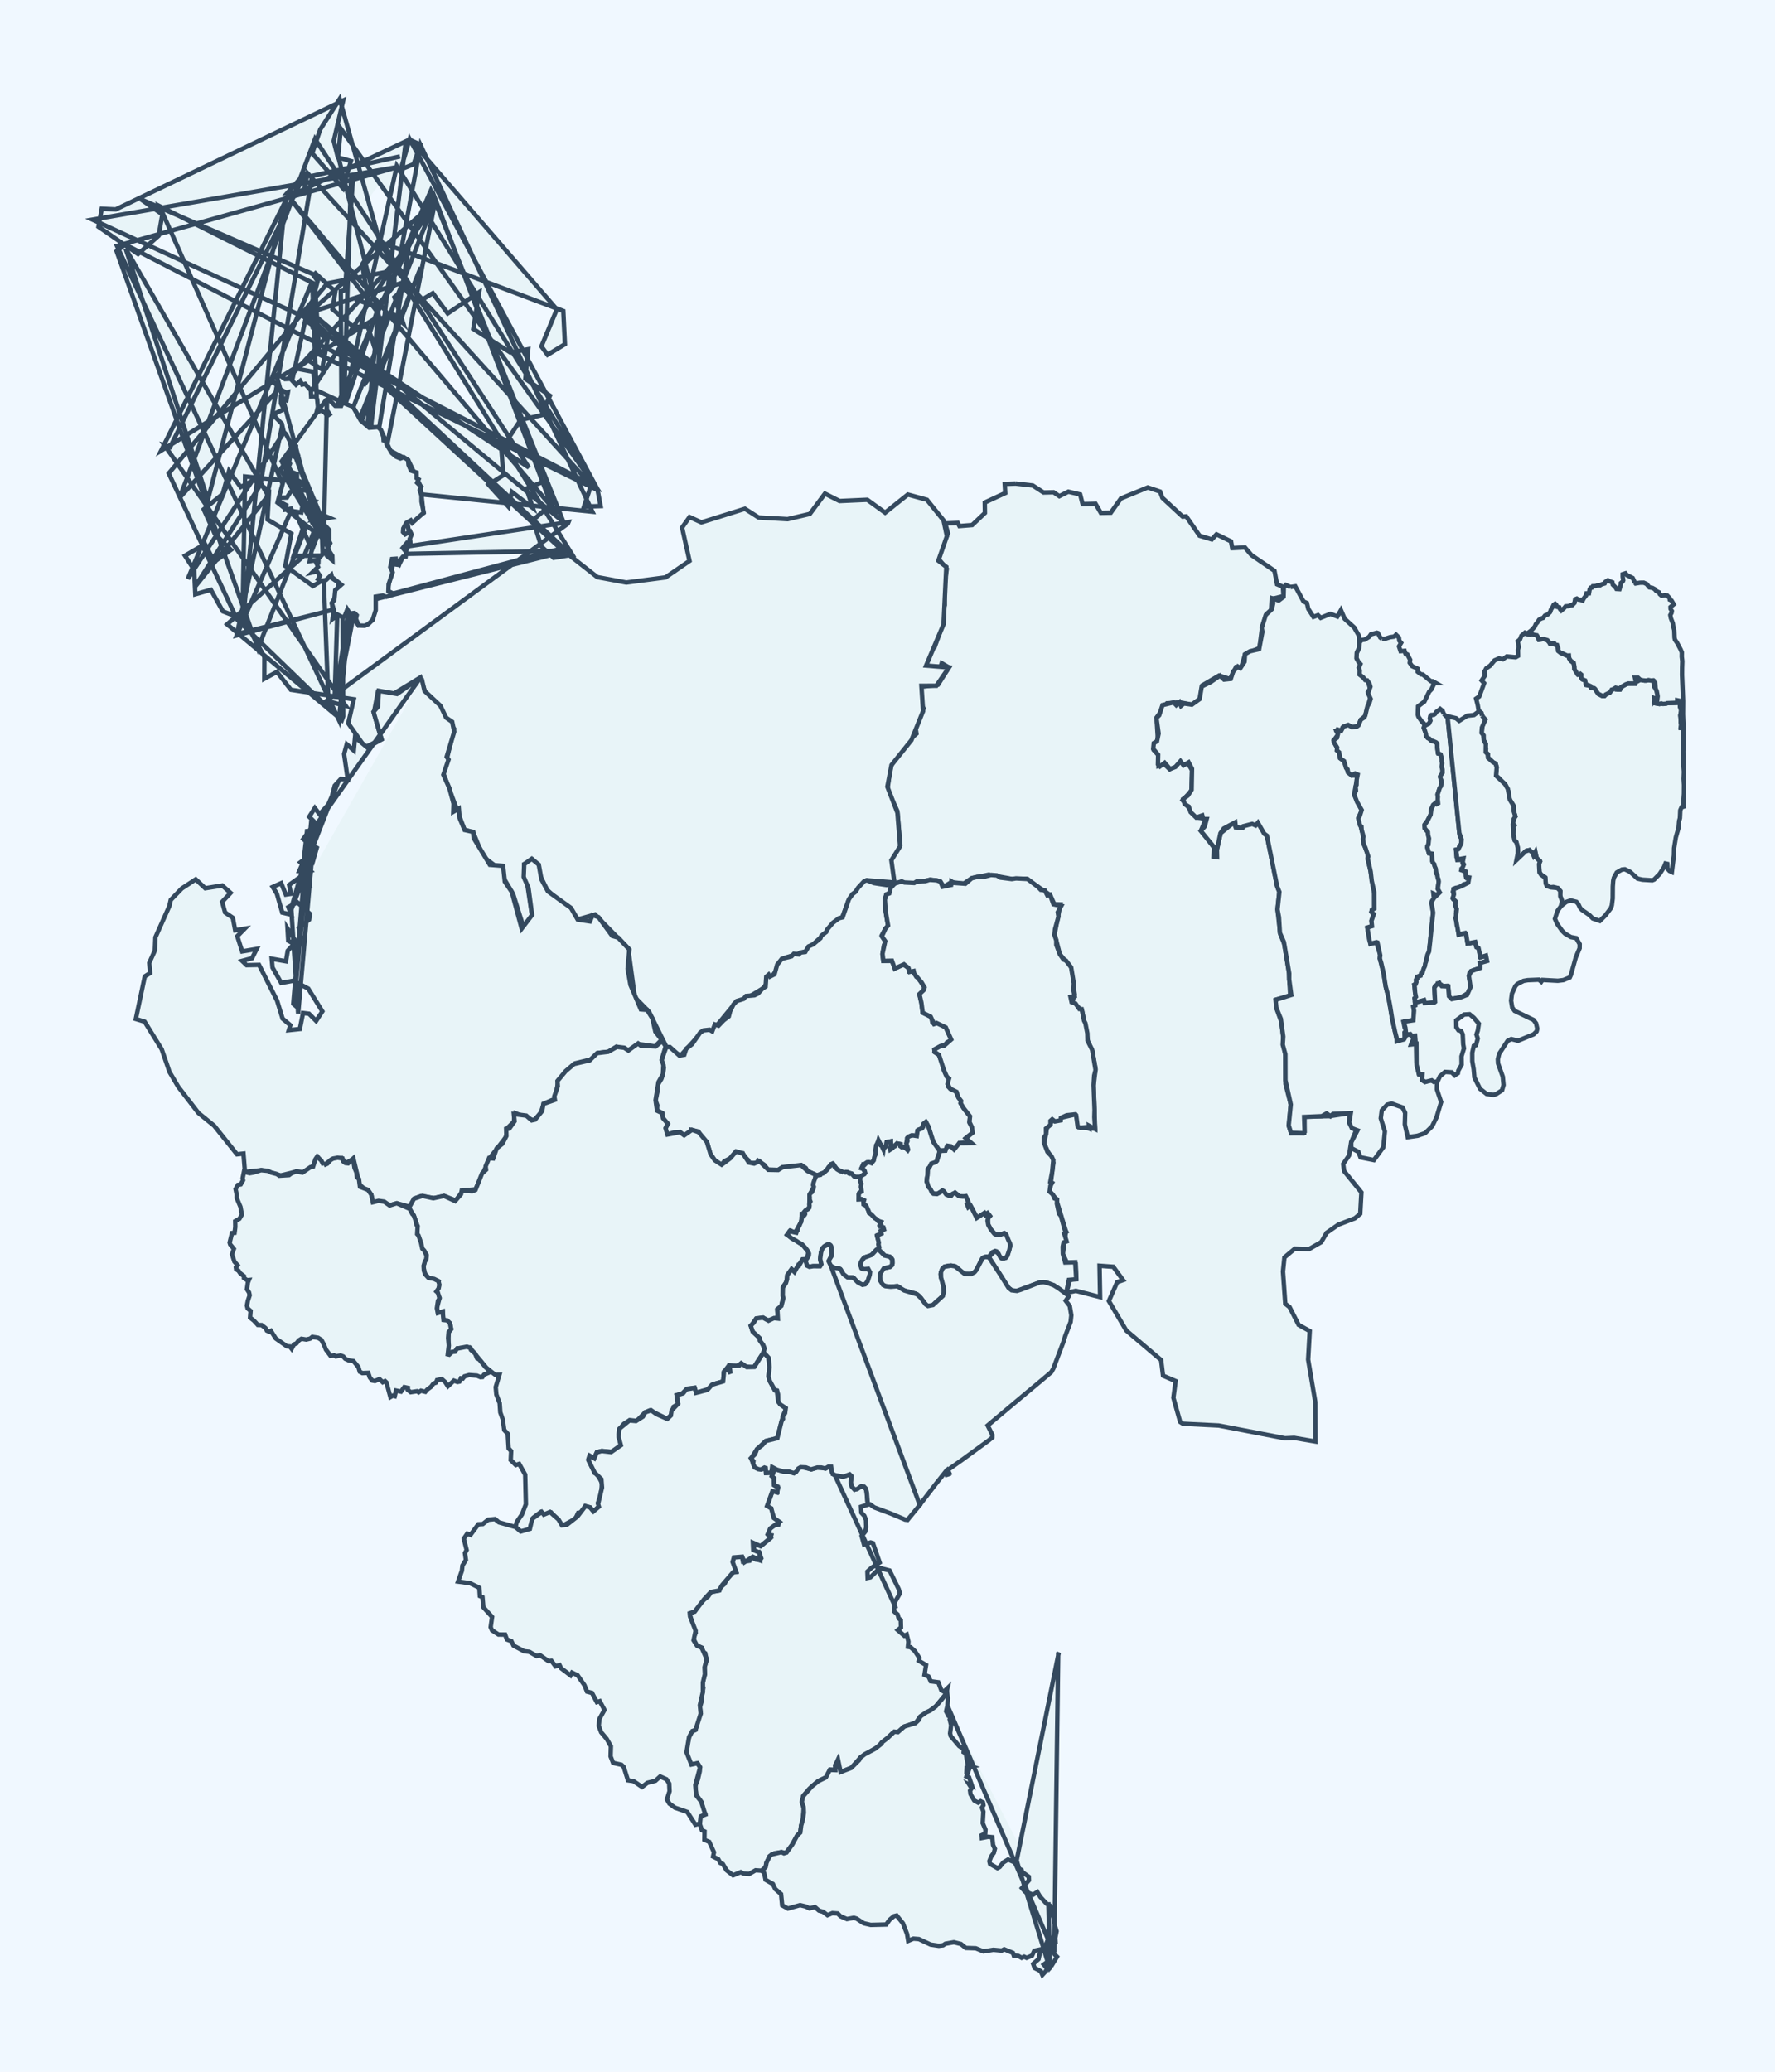 <?xml version='1.0' encoding='utf-8'?>
<svg xmlns="http://www.w3.org/2000/svg" viewBox="0 0 600 700">
  <defs>
    <style>
      .city-area {
        fill: #e8f4f8;
        stroke: #34495e;
        stroke-width: 1.5;
        cursor: pointer;
        transition: fill 0.2s;
      }
      .city-area:hover {
        fill: #a8d5ea;
        stroke: #2c3e50;
        stroke-width: 2;
      }
      .city-label {
        font-size: 12px;
        fill: #2c3e50;
        pointer-events: none;
        text-anchor: middle;
      }
    </style>
  </defs>
  <rect width="600" height="700" fill="#f0f8ff" />
  
  
  <g id="city-41201" class="city-group">
    <path class="city-area" d="M 343.32,163.38 L 349.11,164.04 L 352.75,166.4 L 356.15,166.32 L 358.09,167.65 L 361.13,166.12 L 365.13,167.07 L 365.96,170.32 L 370.33,170.23 L 372.12,173.28 L 375.48,173.22 L 378.9,168.41 L 387.99,164.7 L 392.14,166.09 L 392.93,168.22 L 399.77,174.55 L 400.97,174.46 L 405.49,181.01 L 409.62,182.26 L 411.22,180.54 L 416.12,182.92 L 416.54,185.2 L 420.83,184.98 L 423.06,187.58 L 430.81,192.87 L 431.68,197.41 L 433.63,198.22 L 433.91,201.38 L 429.88,202.38 L 429.66,206.22 L 428.13,207.48 L 426.63,211.9 L 425.75,218.92 L 420.82,221.24 L 419.54,225.62 L 417.8,225.42 L 415.8,229.42 L 412.07,228.27 L 406.42,231.57 L 405.73,236.02 L 402.89,238.08 L 398.71,237.31 L 394.49,237.63 L 390.95,242.45 L 391.38,249.53 L 390.04,253.47 L 391.63,255.18 L 391.61,258.67 L 393.29,257.9 L 395.36,259.9 L 399.01,257.19 L 401.42,257.77 L 402.99,260.26 L 402.75,267.21 L 399.76,270.39 L 404.58,276.23 L 407.67,276.57 L 405.98,280.61 L 410.5,286.55 L 410.63,289.73 L 412.65,281.48 L 417.03,277.9 L 417.7,279.4 L 425.29,277.95 L 428.28,282.48 L 431.64,299.13 L 432.47,301.35 L 431.83,307.28 L 432.78,315.58 L 434.13,318.95 L 435.69,328.49 L 436.16,336.65 L 431.64,337.66 L 431.56,340.9 L 433.19,345.42 L 434.5,356.77 L 434.54,366.22 L 436.32,373.18 L 435.69,380.59 L 436.45,382.89 L 440.84,382.76 L 440.99,377.26 L 449.5,377.11 L 456.21,376.09 L 456.02,379.25 L 458.55,381.58 L 456.73,385.97 L 456.04,390.37 L 454.04,393.31 L 454.36,395.7 L 460.2,402.88 L 459.8,410.1 L 458.0,411.63 L 452.38,413.79 L 448.44,416.54 L 446.62,419.68 L 442.54,422.01 L 437.7,421.89 L 434.17,424.85 L 433.68,429.64 L 434.46,440.51 L 435.91,441.62 L 438.97,447.64 L 442.73,449.73 L 442.19,459.4 L 444.61,473.73 L 444.64,487.06 L 437.48,485.83 L 434.37,485.97 L 411.94,481.65 L 399.87,481.05 L 398.93,480.44 L 396.64,472.28 L 397.39,466.63 L 393.14,464.81 L 392.49,459.53 L 380.73,449.56 L 374.83,439.58 L 377.63,433.22 L 379.62,432.52 L 376.32,428.01 L 371.68,427.67 L 371.87,438.25 L 363.67,436.14 L 360.48,436.84 L 361.66,432.42 L 363.83,432.0 L 363.63,427.16 L 360.66,426.63 L 359.28,423.7 L 360.32,416.04 L 356.96,405.03 L 354.82,402.51 L 356.07,392.87 L 352.96,386.51 L 353.92,380.98 L 356.09,378.24 L 363.69,376.48 L 364.79,380.91 L 370.17,381.35 L 369.66,366.83 L 370.34,361.17 L 369.27,355.2 L 367.79,351.94 L 365.73,341.35 L 362.38,338.75 L 363.28,335.96 L 361.82,326.65 L 358.26,322.45 L 356.49,315.61 L 358.45,305.58 L 356.37,305.5 L 354.99,302.44 L 346.98,296.94 L 342.26,297.02 L 334.21,295.53 L 328.53,296.69 L 325.79,298.55 L 321.62,298.07 L 319.02,299.59 L 317.89,297.89 L 314.54,297.23 L 308.76,298.45 L 302.35,298.26 L 300.95,291.38 L 301.96,288.04 L 304.32,285.5 L 303.34,274.09 L 299.97,266.75 L 301.1,258.89 L 306.0,251.29 L 309.78,247.91 L 309.43,245.56 L 312.22,239.35 L 310.96,237.63 L 311.15,232.11 L 317.09,231.32 L 320.76,225.53 L 318.33,224.09 L 317.77,225.84 L 313.73,225.43 L 311.51,222.13 L 312.91,219.58 L 315.91,218.66 L 318.95,210.3 L 318.16,208.17 L 319.35,204.44 L 319.14,197.78 L 320.04,192.23 L 316.73,188.21 L 320.44,180.19 L 319.52,176.85 L 323.77,176.69 L 324.31,177.74 L 328.61,177.4 L 332.93,173.32 L 332.88,169.79 L 339.79,166.59 L 339.62,163.51 L 343.32,163.38" data-city-code="41201" data-city-name="佐賀市" />
  </g>
  <g id="city-41202" class="city-group">
    <path class="city-area" d="M 106.11,91.87 L 113.35,98.51 L 112.4,104.48 L 119.43,110.4 L 124.36,110.44 L 126.94,118.54 L 122.86,130.32 L 127.97,123.48 L 128.53,107.8 L 132.6,105.88 L 136.3,109.24 L 133.35,100.4 L 136.78,97.53 L 140.95,102.32 L 146.31,99.07 L 151.34,105.9 L 161.97,98.74 L 159.98,111.13 L 172.52,119.09 L 178.55,118.0 L 177.59,127.99 L 185.89,133.68 L 183.04,140.29 L 175.99,141.87 L 169.49,151.66 L 170.12,160.57 L 165.14,163.73 L 171.87,171.18 L 173.05,166.23 L 180.13,171.65 L 177.95,165.07 L 184.25,162.52 L 187.32,169.56 L 180.2,175.71 L 182.94,184.58 L 187.16,188.47 L 192.47,187.61 L 201.92,195.0 L 211.71,196.82 L 224.97,195.09 L 233.08,189.52 L 230.56,178.25 L 233.09,174.69 L 237.09,176.5 L 251.81,171.9 L 256.42,174.85 L 266.24,175.41 L 273.75,173.64 L 278.85,166.78 L 283.8,169.28 L 293.16,168.86 L 299.2,173.22 L 306.87,167.09 L 313.33,168.86 L 318.95,175.83 L 320.08,181.15 L 317.19,189.44 L 319.88,191.54 L 318.94,210.95 L 313.05,224.88 L 320.76,225.52 L 316.52,231.7 L 311.46,231.73 L 312.03,240.27 L 308.07,250.11 L 301.35,258.49 L 299.95,265.81 L 303.36,274.62 L 304.26,285.95 L 301.31,290.67 L 302.34,298.17 L 293.08,297.43 L 286.73,304.5 L 284.7,309.97 L 272.35,321.44 L 265.64,323.54 L 257.99,333.91 L 247.44,340.24 L 240.84,348.28 L 237.56,348.35 L 230.01,356.73 L 225.25,353.7 L 219.41,341.87 L 214.58,336.95 L 212.33,320.4 L 201.13,309.0 L 195.49,310.61 L 184.91,300.63 L 180.04,290.59 L 177.23,291.96 L 179.83,309.28 L 177.06,313.61 L 173.46,302.11 L 168.13,293.09 L 163.3,289.48 L 160.01,281.38 L 156.98,280.28 L 149.86,261.27 L 153.5,246.25 L 143.78,234.03 L 142.11,228.9 L 132.69,234.63 L 127.74,233.8 L 126.39,240.88 L 128.98,249.77 L 123.39,252.48 L 117.71,244.38 L 119.59,236.28 L 98.33,233.06 L 93.61,227.02 L 89.35,229.34 L 89.38,222.0 L 82.55,209.37 L 75.34,206.56 L 71.29,199.28 L 66.02,200.78 L 65.63,192.55 L 62.53,187.76 L 69.29,183.8 L 72.43,189.81 L 78.05,185.79 L 72.55,180.27 L 68.86,172.09 L 75.28,166.91 L 77.42,159.17 L 81.36,164.56 L 85.82,162.14 L 90.95,165.88 L 90.41,175.53 L 98.48,180.3 L 96.44,191.22 L 105.81,198.0 L 111.32,194.7 L 115.38,197.48 L 112.2,203.9 L 112.98,208.78 L 117.67,206.22 L 121.11,211.23 L 125.85,209.59 L 126.83,201.97 L 131.14,198.68 L 133.24,188.4 L 134.97,190.61 L 138.68,183.24 L 137.73,176.43 L 143.14,173.34 L 142.13,164.22 L 138.03,155.54 L 131.96,152.29 L 128.9,145.62 L 122.4,142.6 L 119.42,137.65 L 106.41,131.64 L 105.95,125.63 L 100.35,124.56 L 104.23,121.74 L 108.87,124.84 L 110.72,114.87 L 105.72,110.74 L 104.61,105.33 L 107.38,95.0 L 105.67,92.56 L 47.63,67.35 L 54.88,72.43 L 53.63,79.65 L 46.66,85.83 L 33.29,76.63 L 34.39,70.53 L 39.12,70.75 L 116.01,33.97 L 112.81,47.63 L 114.21,53.19 L 118.62,54.42 L 115.94,63.63 L 105.53,51.81 L 108.24,43.77 L 114.82,33.44 L 128.47,82.05 L 133.22,89.6 L 133.31,96.44 L 127.28,103.65 L 121.1,101.48 L 123.98,98.65 L 122.44,89.29 L 127.72,81.5 L 190.41,105.06 L 190.96,116.3 L 185.09,119.87 L 183.01,117.03 L 188.22,104.52 L 138.89,47.42 L 142.1,48.86 L 139.82,55.48 L 135.46,57.25 L 138.48,47.0 L 201.95,165.26 L 203.03,170.99 L 197.42,171.15 L 199.83,163.84 L 103.93,58.5 L 102.7,65.06 L 97.07,65.26 L 103.31,58.29 L 57.52,151.03 L 55.64,150.48 L 116.85,238.48 L 110.34,236.83 L 191.95,176.93 L 192.16,176.42 L 104.72,189.59 L 105.27,186.34 L 142.24,90.34 L 102.9,187.61 L 76.78,210.94 L 115.55,243.29 L 116.03,242.0 L 115.2,98.39 L 116.61,98.04 L 119.38,59.65 L 118.69,59.59 L 113.12,236.08 L 138.03,84.46 L 137.37,84.18 L 60.71,168.17 L 106.49,46.95 L 178.78,157.96 L 103.9,108.73 L 104.1,107.69 L 31.27,74.21 L 134.54,56.42 L 39.54,83.1 L 114.59,243.32 L 127.89,105.86 L 98.21,67.23 L 188.54,173.72 L 187.03,172.4 L 146.63,65.93 L 127.16,106.02 L 99.24,187.87 L 191.91,186.1 L 80.09,214.22 L 103.68,105.94 L 136.26,95.45 L 194.15,188.55 L 105.33,105.7 L 190.5,176.43 L 145.62,64.45 L 80.03,214.68 L 189.55,185.4 L 103.7,106.36 L 147.27,68.04 L 63.49,195.58 L 105.54,95.12 L 111.1,239.29 L 80.13,209.29 L 57.04,159.94 L 110.63,95.76 L 134.39,91.18 L 142.16,49.03 L 200.25,172.89 L 82.85,161.0 L 81.94,211.36 L 96.52,66.94 L 137.18,47.76 L 114.45,233.62 L 147.22,67.32 L 87.19,219.1 L 39.41,84.86 L 42.29,82.62 L 201.5,164.5 L 134.13,56.1 L 105.31,185.43 L 53.93,69.65 L 106.46,95.97 L 107.95,119.79 L 202.22,165.68 L 115.21,43.49 L 114.3,52.73 L 128.07,106.86 L 54.47,152.26 L 96.88,67.16 L 70.27,168.86 L 42.47,84.0 L 90.65,167.48 L 65.81,198.38 L 88.03,163.84 L 105.52,59.44 L 135.21,52.86" data-city-code="41202" data-city-name="唐津市" />
  </g>
  <g id="city-41203" class="city-group">
    <path class="city-area" d="M 516.92,214.46 L 517.85,214.22 L 519.46,214.64 L 520.19,216.12 L 521.78,215.91 L 523.06,216.3 L 524.1,217.55 L 525.43,217.37 L 526.39,218.02 L 526.75,219.93 L 527.53,220.57 L 529.66,221.52 L 530.31,221.45 L 530.41,222.45 L 530.98,223.27 L 531.98,224.1 L 532.2,226.07 L 533.44,227.96 L 534.35,227.75 L 534.5,229.0 L 534.89,229.55 L 535.79,229.89 L 536.21,231.47 L 537.48,231.72 L 537.74,232.26 L 538.99,232.55 L 540.32,234.48 L 541.46,235.1 L 542.42,235.08 L 542.88,234.6 L 544.1,234.04 L 544.64,233.21 L 546.38,232.32 L 546.93,232.95 L 547.58,232.96 L 548.3,231.95 L 550.08,231.01 L 552.75,230.96 L 552.88,229.65 L 552.6,229.04 L 553.84,229.1 L 553.88,229.98 L 554.45,229.66 L 555.94,229.96 L 557.21,229.78 L 559.07,230.07 L 559.21,231.73 L 559.58,231.64 L 559.63,232.63 L 560.03,233.56 L 560.35,235.54 L 560.26,236.21 L 559.56,236.57 L 559.3,235.9 L 559.32,237.57 L 560.96,237.87 L 563.83,237.57 L 566.86,237.47 L 567.01,236.61 L 567.96,236.81 L 568.21,237.35 L 567.92,237.95 L 567.94,238.95 L 568.29,239.9 L 568.0,241.86 L 568.28,244.84 L 568.12,245.82 L 569.0,246.04 L 569.07,252.74 L 569.0,253.75 L 569.05,258.8 L 569.2,260.81 L 569.1,263.16 L 569.23,265.18 L 569.21,268.21 L 569.08,269.88 L 569.08,272.55 L 568.43,272.72 L 567.98,273.76 L 567.86,276.44 L 567.59,277.37 L 567.39,279.71 L 566.47,282.95 L 565.88,286.6 L 565.83,288.96 L 565.13,294.64 L 564.33,294.27 L 563.67,293.52 L 563.6,291.9 L 562.98,291.76 L 562.47,293.0 L 561.02,295.27 L 559.13,297.19 L 558.53,297.43 L 555.18,297.23 L 553.54,296.86 L 551.05,294.6 L 549.26,293.71 L 548.27,293.81 L 546.52,294.79 L 545.55,296.54 L 545.32,297.52 L 545.17,299.53 L 545.14,303.57 L 544.85,305.91 L 544.51,306.85 L 542.69,309.27 L 540.78,311.16 L 538.42,310.34 L 537.24,309.16 L 534.75,307.44 L 534.09,306.69 L 533.52,305.47 L 532.87,304.71 L 530.96,304.23 L 529.4,304.76 L 527.65,306.14 L 528.05,304.54 L 527.31,302.49 L 527.45,301.16 L 526.67,300.12 L 525.08,299.69 L 524.09,299.79 L 522.85,299.35 L 522.55,298.75 L 522.32,296.42 L 520.91,295.53 L 520.38,294.69 L 520.21,292.05 L 520.47,290.84 L 519.45,289.99 L 519.04,288.03 L 518.54,289.04 L 517.96,288.81 L 518.14,288.26 L 517.6,288.05 L 517.01,287.24 L 516.05,287.39 L 512.61,290.58 L 512.62,289.96 L 513.15,288.02 L 513.1,286.68 L 512.5,284.41 L 511.99,283.99 L 511.55,282.03 L 511.65,280.03 L 511.53,279.4 L 511.94,278.88 L 511.4,278.29 L 511.71,276.67 L 512.25,275.82 L 511.72,274.25 L 511.62,272.26 L 510.23,269.97 L 509.93,268.66 L 509.91,267.32 L 508.77,264.97 L 507.72,264.15 L 506.64,262.86 L 505.85,262.29 L 505.67,261.67 L 505.94,259.33 L 505.6,258.06 L 504.75,257.63 L 502.92,255.86 L 502.96,254.86 L 502.25,254.25 L 502.32,252.94 L 502.09,252.31 L 502.24,251.33 L 501.43,249.87 L 501.49,248.54 L 500.86,247.77 L 501.1,245.18 L 502.08,243.08 L 501.19,242.14 L 500.73,240.9 L 499.8,239.98 L 499.53,238.32 L 498.96,236.06 L 500.03,235.33 L 501.69,230.84 L 500.84,229.91 L 501.95,228.28 L 501.76,227.0 L 502.39,225.82 L 503.71,224.92 L 505.21,223.12 L 506.72,222.47 L 508.01,222.76 L 509.35,221.79 L 512.32,222.07 L 513.15,221.6 L 513.1,219.58 L 513.38,218.63 L 513.04,216.66 L 513.78,216.06 L 514.27,214.82 L 515.47,213.77 L 516.92,214.46" data-city-code="41203" data-city-name="鳥栖市" />
  </g>
  <g id="city-41204" class="city-group">
    <path class="city-area" d="M 296.75,298.58 L 299.7,299.03 L 302.2,298.65 L 301.07,300.0 L 300.71,301.7 L 299.57,302.28 L 299.11,303.86 L 299.36,307.79 L 300.19,312.86 L 299.29,313.78 L 298.06,316.05 L 299.36,318.26 L 298.79,319.42 L 298.3,322.44 L 298.56,324.61 L 301.51,324.62 L 302.53,327.22 L 305.28,325.86 L 307.04,326.96 L 307.31,328.23 L 308.84,328.09 L 309.72,330.01 L 310.45,330.47 L 312.5,333.7 L 312.0,334.81 L 310.78,336.02 L 311.49,339.0 L 311.84,342.04 L 314.86,343.69 L 315.13,345.37 L 315.75,345.97 L 316.84,345.57 L 319.64,347.02 L 321.62,351.42 L 320.13,352.19 L 319.28,353.18 L 318.07,353.39 L 315.84,354.7 L 315.98,355.52 L 317.39,356.39 L 318.94,360.4 L 319.1,361.7 L 319.99,363.7 L 320.88,364.62 L 320.42,367.05 L 321.36,367.96 L 323.02,368.49 L 324.01,370.88 L 324.84,371.89 L 324.66,372.7 L 325.77,374.47 L 327.91,377.21 L 327.73,379.35 L 328.56,380.9 L 328.94,382.58 L 326.55,384.52 L 328.33,386.22 L 326.4,386.0 L 324.32,386.19 L 323.42,387.64 L 321.83,388.4 L 321.25,387.3 L 320.38,387.14 L 319.69,388.65 L 317.5,388.71 L 315.48,385.85 L 313.9,380.83 L 313.09,379.27 L 312.14,379.76 L 311.59,381.32 L 310.1,382.07 L 309.91,383.81 L 308.2,383.65 L 306.73,384.48 L 306.39,386.21 L 306.81,388.65 L 305.46,387.6 L 304.37,387.36 L 304.31,386.58 L 303.24,386.35 L 300.9,388.48 L 301.1,385.66 L 299.73,385.93 L 299.55,387.21 L 298.55,388.32 L 296.96,385.38 L 296.15,387.16 L 296.08,389.75 L 295.47,391.81 L 294.71,392.86 L 293.13,392.75 L 291.82,393.52 L 291.29,394.56 L 292.1,395.28 L 292.42,396.51 L 290.74,397.85 L 288.76,397.53 L 287.89,396.55 L 286.37,396.03 L 285.19,396.19 L 282.89,395.02 L 281.65,393.27 L 280.88,393.42 L 278.81,396.05 L 276.13,397.15 L 273.03,395.75 L 272.37,394.65 L 270.93,393.69 L 268.4,394.19 L 264.52,394.36 L 263.07,395.3 L 259.59,395.21 L 258.28,393.54 L 256.23,392.2 L 255.9,392.95 L 253.41,392.98 L 252.82,391.91 L 251.29,390.43 L 251.03,389.63 L 248.71,389.15 L 246.74,391.43 L 244.85,392.35 L 243.85,393.73 L 241.74,392.27 L 240.07,389.76 L 239.02,385.99 L 236.86,383.85 L 236.08,382.32 L 233.59,381.75 L 233.41,382.59 L 231.21,383.62 L 229.93,382.54 L 227.76,382.63 L 225.69,383.3 L 225.05,382.9 L 224.97,381.16 L 225.77,379.77 L 224.12,377.82 L 223.9,376.11 L 222.04,375.14 L 222.19,373.43 L 221.61,371.81 L 222.32,368.4 L 222.22,366.7 L 223.57,364.52 L 224.11,362.87 L 224.4,360.71 L 223.63,358.71 L 223.75,357.86 L 225.21,353.77 L 226.45,353.79 L 229.66,356.66 L 231.31,356.37 L 231.95,354.37 L 233.94,352.8 L 236.71,348.84 L 237.79,348.15 L 239.85,347.92 L 240.75,348.46 L 241.65,346.14 L 242.88,346.53 L 244.62,344.72 L 246.35,343.41 L 246.78,341.73 L 247.9,339.43 L 249.01,338.23 L 251.34,337.51 L 252.18,336.53 L 255.02,336.28 L 256.25,335.68 L 257.69,334.08 L 258.79,333.35 L 259.02,330.02 L 259.84,329.3 L 260.28,329.96 L 261.81,329.18 L 262.71,325.94 L 264.3,323.94 L 267.55,323.13 L 268.36,322.26 L 270.05,322.48 L 270.57,321.84 L 272.21,321.64 L 273.31,319.78 L 274.87,319.06 L 277.35,316.98 L 277.63,316.16 L 279.29,314.89 L 279.59,314.08 L 281.54,311.78 L 283.61,310.24 L 284.83,309.94 L 286.95,303.82 L 288.15,302.1 L 289.17,301.34 L 290.11,299.89 L 292.18,297.67 L 293.01,297.43 L 295.45,298.37 L 296.75,298.58" data-city-code="41204" data-city-name="多久市" />
  </g>
  <g id="city-41205" class="city-group">
    <path class="city-area" d="M 142.53,229.23 L 143.49,233.44 L 148.88,238.46 L 150.81,242.49 L 152.85,243.89 L 153.54,247.21 L 150.99,255.71 L 151.62,256.65 L 149.86,261.78 L 151.89,266.28 L 153.32,271.54 L 153.23,274.28 L 155.09,273.22 L 155.36,276.41 L 157.04,280.43 L 159.94,281.08 L 160.11,283.17 L 165.58,292.2 L 170.06,292.55 L 170.64,297.89 L 173.02,301.4 L 176.34,313.75 L 179.86,309.15 L 178.63,299.99 L 177.02,296.3 L 177.19,291.99 L 179.75,290.17 L 182.11,292.12 L 183.02,297.11 L 185.21,301.16 L 193.03,306.79 L 195.28,310.7 L 199.41,311.32 L 200.31,309.18 L 202.32,309.9 L 206.95,316.21 L 208.97,316.81 L 212.74,320.82 L 212.16,327.32 L 213.12,332.79 L 216.62,341.04 L 218.75,341.22 L 220.54,344.11 L 221.54,348.58 L 223.66,351.32 L 221.42,353.56 L 215.9,352.77 L 212.43,354.91 L 208.32,353.68 L 205.65,355.37 L 202.18,355.78 L 199.85,357.95 L 194.45,359.27 L 188.78,364.9 L 187.67,371.23 L 183.82,372.9 L 182.79,376.05 L 180.44,378.6 L 174.23,376.12 L 173.66,379.05 L 171.55,381.11 L 171.0,384.21 L 165.66,391.14 L 160.73,401.87 L 156.57,402.22 L 154.06,405.64 L 150.14,404.08 L 146.79,404.82 L 142.27,404.14 L 140.17,404.94 L 138.39,407.71 L 134.23,406.59 L 132.12,407.13 L 125.95,406.01 L 125.51,403.73 L 121.56,400.28 L 119.49,391.54 L 116.82,393.01 L 115.53,391.3 L 112.23,391.69 L 109.49,393.71 L 107.54,391.09 L 105.44,394.44 L 102.59,396.06 L 100.41,395.8 L 94.93,397.16 L 88.41,395.38 L 82.8,395.98 L 82.3,389.78 L 80.11,390.02 L 72.4,380.37 L 67.06,376.04 L 60.23,367.16 L 57.29,362.17 L 54.66,354.53 L 48.89,345.2 L 45.91,344.29 L 48.94,329.91 L 50.75,328.77 L 50.45,325.34 L 52.35,321.16 L 52.53,316.7 L 57.24,306.15 L 57.72,304.06 L 61.45,300.19 L 66.16,297.11 L 69.37,300.12 L 75.14,299.2 L 77.94,301.69 L 75.09,304.72 L 76.1,308.32 L 78.7,310.1 L 79.51,314.33 L 82.7,313.79 L 80.21,316.32 L 81.86,321.47 L 86.76,320.63 L 85.2,323.76 L 81.85,324.66 L 83.37,326.11 L 87.57,326.02 L 93.66,338.09 L 95.52,344.17 L 98.13,346.38 L 97.63,348.07 L 101.36,347.67 L 102.44,342.27 L 104.46,342.52 L 106.86,344.94 L 108.96,341.72 L 104.21,334.04 L 99.18,331.37 L 95.07,332.12 L 92.12,326.91 L 91.85,323.94 L 96.65,324.8 L 97.27,321.22 L 99.38,318.93 L 97.44,317.85 L 97.2,313.73 L 100.79,319.37 L 101.71,316.66 L 101.0,313.55 L 104.5,310.72 L 104.79,308.78 L 100.49,304.85 L 97.49,306.49 L 98.42,309.04 L 95.41,308.34 L 93.59,301.96 L 92.19,299.68 L 95.05,298.4 L 96.62,302.26 L 98.34,301.99 L 97.74,298.99 L 101.25,296.49 L 105.0,300.19 L 102.41,295.39 L 105.0,294.33 L 101.55,291.36 L 105.01,288.79 L 105.92,290.52 L 107.09,286.43 L 103.66,284.4 L 107.07,278.49 L 104.53,275.97 L 106.42,273.01 L 108.03,275.12 L 111.68,271.08 L 113.14,265.46 L 115.23,263.18 L 117.57,263.46 L 116.31,254.78 L 117.21,251.48 L 119.59,253.58 L 120.02,249.1 L 124.13,252.55 L 128.96,249.85 L 126.26,240.5 L 127.73,238.81 L 128.07,233.42 L 134.21,234.47 L 142.15,228.93 L 103.11,284.01 L 102.52,283.5 L 105.9,278.73 L 105.15,278.29 L 99.35,339.37 L 99.14,339.19 L 104.05,281.36 L 103.86,280.19 L 102.24,294.42 L 101.15,294.34 L 114.22,264.41 L 101.99,295.85 L 103.58,294.34 L 98.47,307.29 L 100.79,342.41 L 106.42,279.01 L 98.53,306.66" data-city-code="41205" data-city-name="伊万里市" />
  </g>
  <g id="city-41206" class="city-group">
    <path class="city-area" d="M 225.02,353.52 L 223.64,358.14 L 224.26,359.85 L 224.09,362.95 L 222.59,365.62 L 221.6,371.69 L 222.11,375.27 L 223.76,376.05 L 224.11,377.81 L 225.72,379.65 L 224.97,381.17 L 225.6,383.33 L 229.85,382.54 L 231.27,383.6 L 233.92,381.75 L 236.15,382.52 L 238.92,385.82 L 240.2,390.0 L 241.62,392.03 L 243.94,393.53 L 246.81,391.39 L 248.83,389.05 L 251.15,389.81 L 253.14,392.8 L 254.91,393.16 L 256.73,392.36 L 259.71,395.25 L 263.04,395.32 L 264.61,394.35 L 270.75,393.65 L 272.97,395.67 L 275.75,396.94 L 275.09,401.02 L 273.66,403.71 L 273.59,407.95 L 271.27,410.15 L 270.79,412.9 L 268.82,416.45 L 267.14,415.83 L 266.12,417.26 L 271.39,420.67 L 273.31,423.16 L 272.63,425.42 L 271.31,425.5 L 268.5,429.72 L 267.6,428.83 L 266.21,430.73 L 265.82,433.13 L 264.77,434.68 L 264.79,438.36 L 264.07,441.38 L 262.75,442.58 L 262.91,445.09 L 259.43,446.2 L 257.93,445.2 L 255.53,445.6 L 253.86,448.05 L 254.4,449.82 L 256.61,451.92 L 258.46,455.68 L 258.13,456.87 L 254.77,462.08 L 251.99,461.71 L 250.54,460.64 L 249.16,461.59 L 246.82,461.36 L 246.93,464.08 L 245.68,462.32 L 244.66,463.69 L 244.52,466.76 L 241.08,467.7 L 239.32,469.39 L 235.32,470.6 L 234.75,468.9 L 232.28,469.22 L 230.52,470.9 L 228.75,471.38 L 229.18,474.42 L 227.71,475.31 L 226.81,478.2 L 225.51,479.41 L 219.67,476.53 L 218.11,477.19 L 215.27,480.08 L 212.88,479.84 L 210.86,481.11 L 209.38,482.9 L 209.14,484.65 L 209.88,488.27 L 206.98,490.58 L 203.52,490.26 L 201.78,490.66 L 200.78,492.74 L 199.23,491.99 L 198.85,493.18 L 201.0,497.59 L 201.61,497.53 L 203.6,501.26 L 203.01,505.45 L 202.13,507.78 L 202.6,508.86 L 200.67,510.73 L 199.47,509.33 L 197.79,508.94 L 196.49,511.06 L 195.43,511.17 L 194.5,513.18 L 190.21,515.48 L 186.32,511.07 L 184.14,511.77 L 182.78,510.91 L 180.32,512.77 L 178.95,516.79 L 176.11,517.52 L 174.24,515.94 L 174.68,514.22 L 176.44,511.68 L 177.76,508.26 L 177.53,498.26 L 175.5,494.62 L 174.35,495.0 L 172.64,493.33 L 172.78,490.29 L 171.93,489.37 L 171.63,484.44 L 170.45,483.19 L 169.94,479.56 L 169.11,477.2 L 168.9,474.09 L 167.78,471.17 L 167.56,468.68 L 168.81,464.49 L 167.41,464.51 L 164.45,462.23 L 158.75,455.27 L 154.62,455.57 L 154.03,456.55 L 151.41,457.71 L 151.64,450.31 L 152.45,448.83 L 152.1,447.15 L 149.72,445.66 L 149.68,443.23 L 148.13,443.78 L 147.68,442.0 L 148.58,438.51 L 147.54,436.36 L 148.27,433.02 L 144.91,431.78 L 143.67,430.43 L 143.12,428.02 L 144.14,423.91 L 142.78,421.97 L 141.02,416.71 L 141.12,414.22 L 139.89,410.75 L 138.24,408.12 L 139.93,405.02 L 142.81,404.06 L 146.47,404.87 L 150.09,404.08 L 153.84,405.81 L 155.83,403.51 L 156.08,402.31 L 159.59,402.51 L 160.72,402.05 L 162.94,396.48 L 164.29,395.25 L 164.16,394.05 L 165.32,391.3 L 166.7,391.43 L 167.9,388.0 L 169.77,386.49 L 171.17,383.84 L 171.11,381.46 L 172.15,381.33 L 173.93,378.85 L 173.69,376.41 L 177.89,376.94 L 179.74,378.55 L 180.87,378.3 L 183.26,375.38 L 183.69,372.97 L 187.56,371.62 L 187.37,370.43 L 188.55,367.01 L 188.44,365.23 L 191.19,361.92 L 194.05,359.49 L 199.34,358.27 L 201.85,355.83 L 205.59,355.37 L 208.53,353.71 L 211.02,354.01 L 212.4,354.93 L 215.7,352.56 L 216.64,353.32 L 221.59,353.58 L 223.85,351.7 L 225.02,353.52" data-city-code="41206" data-city-name="武雄市" />
  </g>
  <g id="city-41207" class="city-group">
    <path class="city-area" d="M 281.1,496.11 L 281.5,498.03 L 284.83,498.95 L 287.17,498.16 L 287.94,499.29 L 287.63,500.74 L 287.91,502.21 L 288.9,503.29 L 291.03,502.18 L 291.97,502.26 L 292.88,503.41 L 293.34,508.39 L 291.04,509.11 L 291.16,511.1 L 292.18,512.19 L 292.73,513.58 L 292.81,516.08 L 292.45,517.53 L 291.26,518.98 L 292.07,521.87 L 294.3,521.16 L 295.07,521.39 L 297.35,527.95 L 294.6,529.71 L 293.21,530.99 L 293.29,533.13 L 294.21,532.95 L 297.42,529.8 L 300.7,530.64 L 303.78,536.92 L 304.21,538.32 L 302.37,541.56 L 302.19,544.42 L 303.43,545.52 L 303.78,546.81 L 304.49,547.38 L 304.55,549.87 L 303.47,550.77 L 305.68,552.68 L 306.49,552.29 L 307.07,554.66 L 306.91,556.42 L 307.79,556.55 L 309.22,557.83 L 310.81,560.25 L 310.56,561.12 L 313.03,562.58 L 312.5,565.9 L 313.87,566.45 L 314.61,568.07 L 317.17,568.41 L 318.2,571.1 L 319.09,571.56 L 320.25,570.44 L 319.81,572.25 L 316.41,576.48 L 314.45,577.95 L 311.06,580.0 L 309.64,582.0 L 305.45,583.47 L 303.64,585.2 L 301.98,585.35 L 299.9,587.33 L 298.03,588.78 L 296.83,590.17 L 290.91,593.78 L 287.75,597.34 L 284.05,598.76 L 283.14,594.79 L 282.33,596.57 L 282.52,598.03 L 280.6,597.92 L 279.19,600.54 L 276.53,601.85 L 273.53,604.45 L 271.59,606.7 L 271.09,609.09 L 271.7,610.93 L 271.36,614.87 L 270.81,616.8 L 270.47,619.25 L 269.41,620.29 L 267.72,623.36 L 265.63,626.12 L 264.24,625.8 L 261.83,626.18 L 260.15,627.2 L 259.06,629.42 L 258.8,630.89 L 257.37,632.06 L 255.4,631.93 L 253.24,633.16 L 251.27,633.02 L 250.4,632.55 L 247.79,633.62 L 245.6,631.92 L 244.34,629.81 L 243.5,629.44 L 242.78,628.16 L 241.03,627.29 L 241.34,625.85 L 239.74,622.32 L 238.11,621.64 L 238.15,618.78 L 237.26,618.38 L 236.17,615.19 L 236.99,613.64 L 238.31,612.77 L 237.63,611.45 L 237.19,609.03 L 235.34,606.37 L 235.02,603.46 L 235.9,601.18 L 236.53,598.48 L 236.6,597.0 L 235.81,595.78 L 233.65,596.17 L 232.71,594.46 L 232.08,592.18 L 232.35,589.28 L 232.94,586.88 L 233.81,585.1 L 235.1,584.47 L 236.05,580.68 L 236.87,578.89 L 236.55,576.92 L 237.11,575.06 L 237.16,573.1 L 237.72,570.25 L 237.26,569.41 L 238.26,565.71 L 238.15,563.24 L 238.87,560.89 L 238.37,558.58 L 237.6,558.12 L 237.25,556.73 L 235.5,555.94 L 234.28,553.43 L 235.15,551.71 L 234.31,549.45 L 233.11,545.22 L 234.83,544.49 L 236.15,542.44 L 237.79,540.63 L 239.33,539.44 L 240.43,537.86 L 243.21,537.33 L 243.48,536.37 L 244.9,535.17 L 245.83,533.41 L 247.81,531.24 L 248.74,531.17 L 247.62,527.99 L 248.08,526.22 L 248.93,525.8 L 250.81,525.89 L 251.14,527.62 L 252.13,527.52 L 253.36,527.34 L 253.75,526.0 L 255.43,526.9 L 256.9,527.15 L 257.32,526.51 L 256.57,524.45 L 255.65,524.71 L 254.63,523.67 L 254.9,522.73 L 254.16,521.51 L 254.57,521.23 L 257.19,522.37 L 260.46,519.66 L 260.71,518.7 L 259.47,518.41 L 260.12,516.63 L 261.67,515.35 L 263.13,515.16 L 263.43,514.26 L 261.79,513.2 L 260.6,510.49 L 260.63,509.62 L 259.27,508.99 L 261.1,503.83 L 262.77,504.1 L 262.87,502.29 L 261.57,501.69 L 261.65,499.51 L 260.84,499.15 L 261.81,496.32 L 264.97,497.22 L 266.96,497.24 L 268.36,497.73 L 270.05,496.01 L 270.98,495.68 L 274.34,496.46 L 276.24,495.85 L 279.18,496.14 L 280.46,495.39 L 281.08,495.98 L 302.64,542.9 L 302.84,543.48" data-city-code="41207" data-city-name="鹿島市" />
  </g>
  <g id="city-41208" class="city-group">
    <path class="city-area" d="M 334.97,295.62 L 336.93,295.77 L 338.15,296.52 L 342.0,297.01 L 343.45,296.79 L 347.33,296.99 L 350.83,299.63 L 351.81,300.65 L 353.16,300.81 L 354.06,302.56 L 354.94,302.33 L 356.1,305.54 L 358.73,306.08 L 357.56,308.21 L 357.79,309.68 L 356.62,313.96 L 356.42,315.89 L 357.06,317.75 L 357.06,319.23 L 358.25,322.42 L 359.5,324.21 L 360.36,324.58 L 362.08,326.88 L 362.97,332.24 L 362.86,334.63 L 363.24,336.54 L 361.86,336.84 L 362.24,338.61 L 363.56,339.09 L 364.86,340.93 L 365.65,340.97 L 366.44,344.86 L 366.89,345.72 L 367.56,349.14 L 367.62,351.6 L 369.17,354.68 L 370.34,361.52 L 369.86,363.43 L 369.66,366.58 L 369.99,375.01 L 369.92,377.5 L 370.17,381.45 L 368.1,380.34 L 368.18,381.3 L 367.13,380.83 L 365.2,381.06 L 364.29,380.69 L 363.76,376.77 L 363.52,376.5 L 360.55,376.82 L 358.62,377.71 L 358.55,378.54 L 356.6,378.9 L 355.68,378.18 L 355.09,378.7 L 355.1,380.05 L 353.58,381.29 L 353.6,383.26 L 352.83,384.49 L 352.84,385.96 L 354.07,389.19 L 355.42,390.64 L 356.05,391.99 L 355.67,395.93 L 355.03,399.35 L 355.63,399.67 L 355.07,400.69 L 354.8,402.63 L 355.86,403.58 L 356.45,404.92 L 357.33,405.24 L 357.25,406.69 L 357.98,410.07 L 358.61,410.8 L 359.88,415.44 L 360.43,416.25 L 359.71,416.73 L 360.56,419.44 L 359.52,419.81 L 359.23,421.23 L 359.28,423.69 L 360.06,426.57 L 363.46,426.47 L 363.8,432.24 L 361.32,432.45 L 360.34,437.15 L 356.27,434.3 L 353.47,433.31 L 351.5,433.3 L 343.58,436.21 L 342.12,436.03 L 340.93,435.16 L 334.23,424.72 L 336.29,422.69 L 337.47,423.46 L 338.52,425.1 L 339.95,424.99 L 340.53,424.2 L 341.5,420.87 L 340.13,417.18 L 339.37,416.69 L 337.98,417.21 L 336.51,417.12 L 334.86,415.31 L 333.97,413.54 L 333.99,411.59 L 334.63,410.89 L 334.04,410.11 L 332.78,409.87 L 330.3,411.47 L 328.25,407.71 L 327.22,407.79 L 327.37,406.17 L 326.54,404.37 L 324.31,404.18 L 322.8,402.99 L 321.31,404.11 L 319.91,403.64 L 318.58,402.29 L 316.94,403.35 L 315.48,403.32 L 313.78,400.98 L 313.22,399.14 L 313.58,395.23 L 314.79,393.16 L 316.78,391.98 L 317.77,388.86 L 319.58,388.78 L 320.07,387.41 L 321.42,387.35 L 322.5,388.39 L 324.23,386.26 L 328.35,386.2 L 326.46,384.59 L 328.77,382.72 L 328.55,380.88 L 327.69,379.1 L 327.89,377.17 L 325.76,374.46 L 324.78,372.85 L 324.87,371.96 L 323.96,370.79 L 323.34,368.91 L 321.21,367.86 L 320.3,366.24 L 320.81,364.42 L 320.06,363.79 L 319.05,361.53 L 317.41,356.44 L 315.87,355.39 L 316.01,354.5 L 317.75,353.55 L 319.15,353.3 L 321.53,351.22 L 319.7,347.14 L 316.59,345.65 L 315.74,345.96 L 314.57,343.49 L 311.9,342.19 L 311.45,338.77 L 310.79,335.87 L 312.23,334.52 L 312.52,333.65 L 311.52,331.94 L 309.04,329.03 L 308.84,328.1 L 307.52,328.38 L 307.08,327.05 L 305.57,325.83 L 302.44,327.26 L 301.5,324.61 L 298.6,324.67 L 298.31,322.23 L 299.22,317.99 L 298.08,316.38 L 299.29,313.77 L 300.19,312.69 L 299.37,307.91 L 299.1,303.96 L 299.68,302.19 L 300.61,301.85 L 301.1,299.96 L 302.45,298.55 L 304.81,297.8 L 305.71,298.17 L 309.03,298.33 L 309.86,297.83 L 312.82,297.71 L 314.24,297.27 L 316.63,297.43 L 317.9,297.93 L 318.62,299.6 L 321.49,299.01 L 321.59,297.79 L 322.42,298.31 L 326.33,298.59 L 328.44,296.76 L 330.3,296.28 L 332.75,296.22 L 334.97,295.62" data-city-code="41208" data-city-name="小城市" />
  </g>
  <g id="city-41209" class="city-group">
    <path class="city-area" d="M 260.12,462.09 L 259.78,465.01 L 260.24,466.71 L 261.99,469.77 L 262.57,469.81 L 263.14,473.73 L 265.72,476.01 L 264.8,478.06 L 262.76,485.92 L 258.84,486.91 L 255.85,489.7 L 253.9,492.77 L 255.15,495.82 L 257.34,496.49 L 258.85,496.07 L 258.94,497.68 L 260.71,497.58 L 261.03,495.73 L 261.79,496.44 L 260.86,498.77 L 261.56,499.35 L 261.65,501.82 L 263.02,502.69 L 262.63,504.27 L 261.1,503.83 L 259.29,508.83 L 260.7,509.65 L 261.58,512.91 L 263.44,514.22 L 260.37,516.42 L 259.49,518.45 L 260.5,519.57 L 257.07,522.4 L 254.51,521.26 L 254.63,523.68 L 256.77,524.6 L 256.91,527.15 L 254.46,526.0 L 251.66,527.82 L 250.89,525.99 L 248.08,526.22 L 247.64,527.76 L 248.85,531.03 L 247.82,531.23 L 244.12,535.54 L 243.02,537.42 L 240.27,537.92 L 237.95,540.41 L 234.81,544.51 L 233.16,545.07 L 233.25,546.17 L 235.14,551.0 L 234.45,554.22 L 235.62,556.06 L 237.19,556.74 L 238.88,560.54 L 238.16,563.34 L 238.27,565.67 L 237.6,568.46 L 237.6,571.68 L 236.58,576.09 L 236.86,579.0 L 235.1,584.48 L 234.03,584.88 L 232.92,586.92 L 232.06,592.05 L 233.7,596.2 L 235.73,595.76 L 236.65,597.18 L 235.04,603.13 L 235.31,606.58 L 237.02,608.73 L 238.42,613.1 L 236.87,613.7 L 236.58,616.15 L 235.07,616.53 L 232.31,612.22 L 228.15,610.78 L 226.28,609.41 L 225.43,607.98 L 226.33,605.23 L 226.21,602.63 L 225.29,601.19 L 223.15,600.24 L 221.53,601.7 L 218.81,602.39 L 217.04,603.77 L 214.15,601.81 L 212.26,601.53 L 210.85,597.03 L 210.06,596.27 L 207.25,595.65 L 206.4,593.45 L 206.5,590.03 L 205.08,587.53 L 203.21,585.3 L 202.39,583.11 L 202.63,580.77 L 204.33,577.74 L 202.75,574.79 L 201.75,575.11 L 200.11,572.0 L 198.45,571.57 L 197.56,569.4 L 195.26,566.06 L 193.37,565.15 L 192.86,566.07 L 189.67,563.66 L 189.15,562.61 L 187.81,563.03 L 186.4,561.16 L 185.39,561.24 L 182.5,559.22 L 181.39,559.53 L 178.91,558.1 L 177.17,557.92 L 173.58,556.01 L 172.86,554.51 L 171.34,553.95 L 170.75,552.3 L 168.5,552.27 L 166.31,550.84 L 165.85,549.78 L 166.34,546.32 L 163.38,543.05 L 163.09,539.66 L 162.21,539.27 L 162.03,536.48 L 158.89,534.93 L 154.84,534.38 L 156.13,530.72 L 156.32,528.97 L 157.49,527.05 L 157.16,524.74 L 157.74,523.72 L 156.77,519.89 L 157.96,518.17 L 159.04,518.58 L 161.69,515.01 L 163.21,514.92 L 165.03,513.48 L 167.32,513.25 L 168.65,514.36 L 174.28,515.95 L 176.02,517.45 L 179.11,516.57 L 179.9,513.19 L 183.1,510.87 L 183.82,511.75 L 185.91,510.87 L 188.78,513.38 L 189.95,515.36 L 191.56,515.22 L 195.2,512.38 L 197.89,508.87 L 199.48,509.34 L 200.58,510.67 L 202.44,509.09 L 202.17,508.16 L 203.5,502.63 L 203.28,499.77 L 201.0,497.56 L 198.95,493.44 L 199.41,491.9 L 200.89,492.75 L 201.76,490.71 L 203.35,490.27 L 206.57,490.63 L 209.87,488.33 L 209.12,485.53 L 209.37,482.73 L 212.77,479.94 L 214.97,480.14 L 217.31,478.65 L 218.11,477.19 L 220.12,476.51 L 221.86,477.77 L 225.55,479.42 L 226.76,478.27 L 227.02,476.55 L 229.24,474.24 L 228.74,471.4 L 230.91,470.77 L 232.02,469.41 L 234.83,468.95 L 235.3,470.6 L 239.12,469.61 L 240.66,467.87 L 244.42,466.74 L 244.74,463.42 L 245.84,462.36 L 246.94,464.08 L 246.58,461.48 L 249.89,461.41 L 250.58,460.64 L 252.44,461.91 L 254.98,461.85 L 258.09,457.0 L 259.74,458.62 L 260.12,462.09" data-city-code="41209" data-city-name="嬉野市" />
  </g>
  <g id="city-41210" class="city-group">
    <path class="city-area" d="M 436.19,198.34 L 437.84,198.1 L 440.62,203.22 L 441.78,203.76 L 442.22,205.7 L 443.98,208.44 L 445.53,207.85 L 446.44,208.76 L 449.72,207.41 L 452.07,208.31 L 453.28,206.15 L 454.54,209.08 L 457.78,212.04 L 459.38,214.83 L 459.48,218.76 L 458.65,220.57 L 458.62,222.56 L 459.79,224.12 L 459.55,227.84 L 462.4,230.21 L 463.13,232.67 L 462.44,233.78 L 463.25,235.57 L 461.44,241.94 L 459.97,243.22 L 459.23,245.08 L 457.39,245.74 L 455.6,245.02 L 453.83,245.83 L 453.32,246.94 L 451.75,246.97 L 452.31,248.17 L 450.83,250.2 L 452.58,254.13 L 452.95,256.05 L 454.38,257.22 L 455.66,260.88 L 457.02,262.0 L 458.94,262.08 L 457.74,268.41 L 460.33,273.81 L 459.23,276.2 L 460.8,282.46 L 460.96,285.08 L 462.48,288.82 L 462.32,290.13 L 463.25,294.04 L 464.56,302.0 L 464.55,306.71 L 463.62,308.09 L 464.37,309.04 L 463.64,310.93 L 463.77,312.92 L 462.24,313.65 L 463.28,318.86 L 465.24,318.36 L 466.52,322.52 L 466.42,323.84 L 467.71,328.93 L 468.45,333.58 L 469.31,336.82 L 470.58,344.11 L 472.25,351.77 L 474.68,350.98 L 475.51,349.55 L 478.28,349.73 L 477.12,352.67 L 478.69,352.63 L 478.8,359.2 L 479.7,363.04 L 480.86,363.09 L 480.77,364.98 L 481.64,365.56 L 483.38,364.99 L 485.75,365.55 L 485.71,368.08 L 487.14,372.35 L 485.59,377.51 L 484.11,380.53 L 481.72,382.87 L 479.19,383.74 L 475.86,384.22 L 474.87,379.9 L 474.98,376.0 L 474.1,374.19 L 470.41,372.86 L 468.89,373.26 L 467.08,375.19 L 466.74,377.84 L 468.13,382.31 L 467.6,387.62 L 464.42,391.97 L 459.9,391.05 L 459.17,389.18 L 456.76,387.92 L 456.75,385.96 L 458.87,381.92 L 456.99,381.21 L 456.07,379.32 L 456.6,376.09 L 450.59,376.38 L 449.75,377.15 L 448.45,376.2 L 446.83,377.13 L 440.84,377.4 L 441.02,382.44 L 440.62,382.9 L 436.4,382.76 L 435.61,380.21 L 436.32,373.17 L 434.51,364.98 L 434.49,356.22 L 433.6,352.98 L 433.77,350.23 L 432.95,344.23 L 431.44,340.51 L 431.18,337.83 L 436.48,336.17 L 435.77,330.9 L 435.79,328.88 L 433.99,318.29 L 432.64,315.21 L 432.32,309.89 L 431.83,307.29 L 432.47,301.36 L 431.72,299.53 L 428.25,282.36 L 427.34,281.7 L 425.21,277.98 L 424.43,278.9 L 423.27,278.38 L 420.28,279.16 L 420.01,279.78 L 417.76,279.53 L 417.54,277.84 L 413.66,279.93 L 412.55,281.54 L 411.36,287.17 L 411.41,289.59 L 410.21,289.42 L 410.45,286.31 L 405.9,280.74 L 407.23,279.26 L 407.89,276.74 L 406.73,276.74 L 406.4,275.51 L 404.34,276.22 L 402.46,274.4 L 401.83,272.52 L 400.45,271.69 L 399.96,269.94 L 401.54,268.79 L 402.8,266.84 L 402.93,259.76 L 401.79,257.58 L 400.06,258.6 L 399.03,257.19 L 397.32,259.13 L 395.51,259.85 L 393.69,257.74 L 392.11,258.94 L 391.41,258.21 L 391.48,255.0 L 389.81,253.02 L 390.02,251.07 L 391.1,250.46 L 391.64,247.85 L 390.92,242.61 L 391.84,241.67 L 392.97,238.23 L 396.74,237.34 L 397.61,238.25 L 398.69,237.29 L 399.21,238.5 L 400.19,237.69 L 402.87,238.09 L 405.5,236.21 L 406.22,231.93 L 409.22,230.47 L 412.38,228.29 L 413.77,229.62 L 416.03,229.37 L 416.85,226.91 L 418.4,225.2 L 419.27,225.77 L 420.68,223.61 L 420.86,221.03 L 422.51,220.06 L 425.62,219.33 L 426.72,213.49 L 426.5,212.17 L 427.87,207.76 L 429.93,205.81 L 430.35,203.9 L 430.19,202.21 L 432.24,202.89 L 433.88,201.68 L 433.96,198.53 L 434.64,197.65 L 436.19,198.34" data-city-code="41210" data-city-name="神埼市" />
  </g>
  <g id="city-41327" class="city-group">
    <path class="city-area" d="M 467.15,215.81 L 468.2,215.83 L 469.87,215.29 L 471.26,215.1 L 471.91,214.47 L 472.89,215.45 L 473.01,216.47 L 473.62,217.2 L 472.9,218.4 L 473.44,220.02 L 474.79,219.9 L 475.09,220.85 L 475.73,221.11 L 476.67,222.92 L 476.53,223.94 L 477.33,225.08 L 479.2,225.94 L 479.2,226.96 L 480.29,227.83 L 480.95,227.91 L 483.6,230.13 L 484.3,230.18 L 485.41,230.81 L 484.42,230.82 L 484.57,231.46 L 483.83,232.96 L 483.13,233.66 L 481.48,237.05 L 479.35,238.67 L 479.25,241.48 L 479.46,242.14 L 480.66,243.87 L 481.21,244.31 L 481.54,245.28 L 481.26,245.92 L 482.0,247.86 L 482.18,248.85 L 483.97,250.36 L 484.65,250.46 L 485.83,251.19 L 485.83,252.58 L 486.18,254.63 L 486.86,254.77 L 487.34,256.08 L 487.47,257.82 L 487.37,259.21 L 487.64,260.22 L 487.55,261.25 L 486.83,262.42 L 487.34,264.44 L 487.01,265.8 L 486.62,266.34 L 485.96,268.35 L 486.1,271.46 L 485.29,271.29 L 484.47,271.93 L 483.76,273.51 L 483.59,275.24 L 482.47,277.43 L 481.61,278.53 L 481.62,279.89 L 482.71,281.24 L 483.05,283.3 L 482.84,285.39 L 482.48,286.31 L 483.05,288.33 L 484.09,288.43 L 484.15,290.88 L 484.87,292.05 L 485.27,293.29 L 485.5,295.03 L 485.86,295.52 L 486.33,297.88 L 486.01,300.32 L 486.74,301.35 L 485.13,302.97 L 484.59,301.72 L 484.84,303.37 L 484.03,304.52 L 483.93,305.2 L 484.43,308.33 L 483.13,321.28 L 482.52,322.89 L 481.6,326.64 L 480.77,328.82 L 480.08,329.73 L 479.07,330.03 L 478.68,331.14 L 478.65,332.46 L 478.08,332.75 L 478.32,335.19 L 478.64,336.92 L 478.18,337.28 L 478.4,339.69 L 477.76,340.14 L 478.0,341.52 L 477.81,344.69 L 474.7,345.11 L 474.44,345.3 L 474.78,347.03 L 475.05,347.1 L 475.2,348.5 L 474.77,348.84 L 474.81,350.74 L 474.54,351.2 L 472.16,351.79 L 472.06,350.49 L 471.61,348.8 L 470.55,343.99 L 469.89,339.82 L 469.3,336.71 L 468.41,333.33 L 467.69,328.81 L 466.9,325.38 L 466.42,323.83 L 466.56,322.79 L 465.6,318.44 L 465.3,318.34 L 463.25,318.87 L 462.88,317.55 L 462.19,313.39 L 463.77,312.91 L 463.59,311.17 L 464.38,308.86 L 463.64,308.18 L 463.7,307.5 L 464.57,306.98 L 464.53,301.44 L 463.69,297.66 L 463.33,294.51 L 462.33,290.08 L 462.52,289.4 L 461.55,286.42 L 460.97,285.14 L 460.75,283.4 L 460.9,282.72 L 460.27,280.35 L 460.21,279.3 L 459.72,278.83 L 459.12,276.51 L 459.67,275.63 L 460.29,273.68 L 458.73,270.96 L 457.73,268.35 L 458.36,267.15 L 458.23,265.8 L 458.55,265.18 L 458.6,263.42 L 458.93,261.71 L 458.08,261.35 L 456.89,262.0 L 455.67,261.0 L 455.51,259.97 L 455.01,259.5 L 454.34,257.17 L 453.02,256.24 L 452.67,254.19 L 451.89,253.56 L 451.99,252.57 L 450.88,250.79 L 450.86,250.1 L 451.94,249.29 L 452.28,247.95 L 451.76,247.03 L 452.12,246.5 L 453.35,246.95 L 454.12,245.51 L 455.77,244.96 L 456.96,245.67 L 458.68,245.49 L 459.23,245.07 L 460.02,243.13 L 461.19,242.38 L 461.5,241.76 L 462.23,238.68 L 462.92,237.46 L 463.32,236.12 L 462.46,234.24 L 463.24,232.03 L 462.94,231.03 L 462.15,229.88 L 461.47,229.78 L 460.87,228.93 L 459.6,227.93 L 459.65,226.58 L 459.3,225.63 L 459.87,224.36 L 459.2,223.64 L 458.56,222.4 L 458.63,220.65 L 459.4,219.09 L 459.63,217.0 L 460.31,216.23 L 461.32,216.11 L 462.8,215.19 L 463.4,214.33 L 465.42,213.78 L 465.76,213.89 L 466.59,215.44 L 467.15,215.81" data-city-code="41327" data-city-name="吉野ヶ里町" />
  </g>
  <g id="city-41341" class="city-group">
    <path class="city-area" d="M 552.63,196.83 L 552.88,197.14 L 554.35,196.89 L 555.63,196.87 L 556.6,197.31 L 557.54,198.46 L 558.56,198.64 L 559.31,199.04 L 559.85,199.69 L 560.8,200.15 L 561.04,200.73 L 561.68,201.29 L 562.73,201.13 L 563.56,201.21 L 564.38,202.09 L 564.44,202.63 L 565.01,202.9 L 565.77,204.18 L 564.69,205.1 L 564.71,205.74 L 565.13,206.45 L 565.02,207.07 L 564.61,207.82 L 564.8,208.85 L 565.48,210.64 L 565.62,211.7 L 565.94,212.94 L 566.04,215.5 L 566.17,216.13 L 566.89,217.17 L 568.09,219.43 L 568.51,220.42 L 568.49,221.91 L 568.67,223.39 L 568.6,225.52 L 568.58,228.08 L 568.82,233.85 L 568.93,236.84 L 568.9,241.33 L 569.03,244.74 L 569.03,246.02 L 568.19,245.98 L 568.31,244.97 L 568.12,244.16 L 568.18,242.88 L 568.01,241.62 L 568.26,240.8 L 568.31,239.96 L 567.89,238.75 L 567.92,237.9 L 568.22,237.33 L 567.96,236.82 L 566.96,236.61 L 566.95,237.45 L 563.55,237.58 L 563.18,237.77 L 562.11,237.85 L 561.52,237.66 L 560.93,237.87 L 559.26,237.56 L 559.15,237.4 L 559.34,236.35 L 559.26,235.89 L 559.67,236.03 L 559.58,236.56 L 559.87,236.26 L 560.2,236.33 L 560.34,235.28 L 560.04,233.6 L 559.62,232.62 L 559.54,231.58 L 559.3,231.83 L 559.05,231.08 L 559.06,230.01 L 558.91,229.88 L 558.06,229.95 L 557.24,229.78 L 556.46,229.98 L 555.29,229.87 L 554.52,229.66 L 553.98,229.93 L 553.74,229.74 L 553.86,229.14 L 553.71,229.0 L 552.66,229.0 L 552.89,229.93 L 552.75,230.97 L 550.4,230.93 L 549.6,231.21 L 547.94,232.18 L 547.62,232.96 L 546.81,232.96 L 546.92,232.56 L 546.13,232.37 L 545.21,232.92 L 544.8,233.02 L 544.25,233.92 L 542.74,234.69 L 542.32,235.16 L 541.69,235.15 L 540.22,234.4 L 539.19,232.78 L 538.88,232.51 L 537.85,232.37 L 537.61,231.81 L 536.88,231.48 L 536.1,231.35 L 535.8,229.9 L 534.86,229.51 L 534.49,228.99 L 534.5,227.94 L 534.21,227.7 L 533.86,227.94 L 533.26,227.85 L 532.2,226.07 L 532.22,225.44 L 531.96,223.98 L 530.94,223.24 L 530.4,222.34 L 530.33,221.49 L 529.74,221.52 L 528.4,220.88 L 527.6,220.61 L 526.76,219.95 L 526.75,219.13 L 526.33,217.94 L 525.73,217.84 L 525.4,217.36 L 523.94,217.5 L 523.77,217.1 L 523.07,216.31 L 521.85,215.91 L 520.22,216.15 L 519.83,215.17 L 519.48,214.65 L 518.44,214.47 L 517.85,214.22 L 517.28,214.46 L 516.03,214.22 L 517.68,212.97 L 518.81,211.7 L 519.13,210.92 L 519.7,210.27 L 520.27,209.38 L 521.01,208.97 L 521.61,208.79 L 522.25,207.97 L 523.23,207.58 L 523.97,206.82 L 524.33,205.82 L 524.82,205.12 L 525.19,204.35 L 525.68,204.01 L 525.99,204.29 L 526.34,205.04 L 527.1,205.21 L 527.34,205.81 L 527.75,206.29 L 528.68,205.51 L 529.23,204.86 L 530.29,204.78 L 530.86,204.53 L 531.48,204.46 L 532.23,203.71 L 532.46,202.47 L 533.01,202.25 L 533.55,202.58 L 534.38,202.71 L 534.97,202.94 L 535.32,202.24 L 536.1,201.23 L 536.26,200.5 L 537.11,200.48 L 537.35,199.11 L 537.67,198.58 L 538.09,198.54 L 538.41,198.07 L 539.44,198.01 L 539.83,197.82 L 540.88,197.76 L 541.42,197.42 L 542.41,197.14 L 542.66,196.6 L 543.53,196.06 L 544.07,196.39 L 545.03,196.74 L 545.18,197.55 L 546.09,198.45 L 546.41,198.99 L 547.44,199.05 L 547.84,197.64 L 547.88,197.01 L 548.53,196.47 L 548.7,196.09 L 548.51,194.84 L 548.52,194.0 L 549.45,193.7 L 550.0,194.35 L 551.9,195.3 L 552.63,196.83" data-city-code="41341" data-city-name="基山町" />
  </g>
  <g id="city-41345" class="city-group">
    <path class="city-area" d="M 488.04,241.22 L 488.81,241.99 L 489.31,242.08 L 491.61,264.85 L 493.34,281.85 L 493.5,282.66 L 494.01,283.31 L 494.02,284.67 L 493.88,285.2 L 493.23,286.09 L 493.17,286.89 L 492.2,287.08 L 492.36,289.55 L 492.55,289.74 L 492.66,290.56 L 493.46,290.54 L 493.47,290.03 L 494.49,289.97 L 494.72,290.09 L 494.51,290.57 L 494.39,291.67 L 494.81,291.99 L 494.69,293.03 L 494.05,293.52 L 494.09,293.99 L 495.38,294.46 L 495.5,294.69 L 495.52,296.07 L 495.75,296.56 L 496.47,296.3 L 496.61,296.46 L 496.72,297.55 L 496.31,298.25 L 495.61,298.68 L 494.8,298.78 L 493.71,299.59 L 492.69,300.01 L 492.17,299.98 L 491.42,300.28 L 491.12,301.31 L 491.46,302.33 L 491.11,303.38 L 491.26,303.86 L 492.1,304.57 L 492.21,304.82 L 491.87,305.56 L 492.46,307.38 L 492.25,307.89 L 492.21,308.71 L 492.33,309.53 L 492.07,310.22 L 492.43,311.83 L 492.44,312.64 L 492.68,313.06 L 493.1,315.77 L 495.52,315.19 L 496.09,318.72 L 496.78,318.76 L 498.62,318.19 L 498.74,318.98 L 499.07,320.01 L 499.75,320.14 L 500.34,323.4 L 500.54,323.42 L 502.34,322.91 L 502.63,324.53 L 502.58,324.74 L 500.24,325.43 L 500.48,326.51 L 500.4,327.03 L 498.04,327.82 L 497.28,328.13 L 496.74,328.75 L 496.54,329.81 L 497.03,332.52 L 497.04,333.61 L 495.93,336.13 L 495.61,336.05 L 495.4,336.54 L 494.96,336.32 L 493.77,337.01 L 491.92,337.26 L 490.87,337.58 L 490.37,337.34 L 489.81,336.75 L 489.52,333.18 L 489.33,333.09 L 487.41,333.2 L 487.23,332.82 L 486.73,332.79 L 486.51,332.15 L 485.97,332.26 L 485.83,332.95 L 485.07,333.17 L 484.87,333.68 L 485.1,338.64 L 484.9,338.73 L 481.61,339.0 L 481.35,337.93 L 478.47,338.7 L 478.18,337.28 L 478.62,336.8 L 478.35,335.45 L 478.22,333.53 L 478.08,332.72 L 478.54,332.5 L 478.78,331.83 L 478.71,331.03 L 479.07,330.73 L 479.15,330.0 L 480.2,329.67 L 480.37,328.91 L 480.8,328.73 L 481.26,327.23 L 481.62,326.52 L 481.83,325.43 L 482.03,324.92 L 482.56,322.52 L 483.04,321.53 L 483.41,318.26 L 484.07,311.68 L 484.44,308.39 L 483.91,305.13 L 484.0,304.59 L 484.86,303.21 L 484.62,302.72 L 484.53,301.91 L 484.71,301.99 L 485.15,303.0 L 486.69,301.53 L 486.01,300.3 L 486.34,297.84 L 486.21,297.03 L 485.98,296.56 L 485.85,295.47 L 485.51,295.13 L 485.31,293.49 L 484.88,292.49 L 484.84,292.02 L 484.3,291.39 L 484.15,290.87 L 484.06,288.43 L 483.02,288.26 L 482.5,286.42 L 482.49,285.87 L 482.82,285.44 L 483.05,283.27 L 482.74,282.21 L 482.67,281.12 L 481.61,279.88 L 481.51,278.79 L 482.45,277.47 L 483.58,275.27 L 483.82,273.38 L 484.45,272.17 L 485.3,271.3 L 485.7,271.66 L 486.12,271.41 L 485.99,270.06 L 486.05,269.24 L 485.94,268.43 L 486.73,266.08 L 487.06,265.67 L 487.35,264.34 L 487.26,263.8 L 486.86,262.77 L 486.86,262.23 L 487.61,261.1 L 487.6,260.01 L 487.37,259.22 L 487.48,257.86 L 487.34,257.32 L 487.36,256.22 L 486.97,254.91 L 486.07,254.45 L 485.83,252.54 L 485.82,251.18 L 485.41,250.82 L 484.41,250.38 L 483.65,250.17 L 483.14,249.53 L 482.63,249.39 L 482.1,248.77 L 482.0,247.96 L 481.68,246.92 L 481.27,245.93 L 481.45,245.42 L 482.07,244.96 L 483.03,244.48 L 483.53,243.51 L 483.32,242.79 L 483.47,241.99 L 483.84,241.58 L 484.65,241.52 L 485.09,241.21 L 485.53,240.51 L 486.22,240.07 L 486.82,239.54 L 487.64,240.21 L 488.04,241.22" data-city-code="41345" data-city-name="上峰町" />
  </g>
  <g id="city-41346" class="city-group">
    <path class="city-area" d="M 500.98,241.81 L 502.07,243.23 L 500.94,245.8 L 500.81,247.63 L 501.4,248.35 L 501.58,250.17 L 502.25,251.4 L 502.22,254.14 L 502.85,254.74 L 503.01,256.08 L 504.71,257.56 L 505.52,257.94 L 505.94,259.27 L 505.72,262.08 L 508.76,264.95 L 509.68,266.54 L 510.37,270.21 L 511.61,272.22 L 511.69,274.08 L 512.23,275.86 L 511.71,276.66 L 511.4,278.49 L 511.56,282.12 L 511.97,283.96 L 512.61,284.63 L 513.07,286.46 L 513.07,288.34 L 512.62,290.57 L 515.71,287.63 L 517.0,287.22 L 517.98,288.05 L 518.37,289.01 L 518.95,288.0 L 519.32,289.77 L 520.59,291.11 L 520.25,291.95 L 520.39,294.74 L 520.91,295.52 L 522.36,296.61 L 522.49,298.5 L 522.87,299.36 L 524.18,299.81 L 526.47,300.02 L 527.41,301.02 L 527.42,302.84 L 528.05,304.48 L 527.59,306.27 L 526.47,307.78 L 525.61,310.45 L 526.37,312.16 L 528.02,314.48 L 529.04,315.47 L 531.03,316.62 L 532.81,316.96 L 533.98,318.99 L 533.96,320.4 L 532.67,323.45 L 531.02,329.39 L 530.63,330.25 L 528.47,331.15 L 526.59,331.38 L 521.39,331.1 L 520.99,331.69 L 520.18,331.02 L 516.4,331.18 L 515.0,331.42 L 512.9,332.49 L 512.25,333.17 L 511.08,335.75 L 510.79,338.1 L 511.17,340.41 L 511.99,341.55 L 518.39,344.62 L 519.23,345.76 L 519.65,347.58 L 519.41,348.49 L 518.4,349.48 L 513.14,351.64 L 510.86,351.07 L 509.61,351.7 L 506.76,356.06 L 506.32,357.9 L 506.39,359.31 L 507.98,363.78 L 508.25,366.59 L 507.73,368.39 L 505.74,369.67 L 504.83,369.93 L 502.52,369.62 L 500.29,367.87 L 498.39,364.06 L 498.14,361.23 L 497.67,358.54 L 497.66,355.7 L 498.18,353.39 L 498.92,353.16 L 499.52,350.89 L 499.08,349.55 L 499.53,348.22 L 499.89,345.88 L 498.21,343.88 L 496.76,342.68 L 494.89,342.8 L 492.24,344.76 L 492.28,347.05 L 492.99,348.1 L 493.9,348.28 L 494.45,349.55 L 494.61,352.87 L 494.86,354.24 L 494.03,356.91 L 494.06,359.74 L 492.95,361.75 L 492.82,362.6 L 491.73,363.33 L 490.74,362.31 L 488.46,362.18 L 486.73,363.67 L 485.93,365.39 L 484.66,365.55 L 483.97,365.02 L 481.8,365.56 L 480.69,364.84 L 480.81,362.98 L 479.61,362.87 L 478.82,359.71 L 478.78,352.71 L 477.04,352.9 L 477.82,350.87 L 478.45,351.33 L 478.34,349.91 L 477.19,349.97 L 476.73,349.4 L 475.32,349.58 L 475.06,347.25 L 474.49,345.22 L 477.74,344.73 L 477.99,341.47 L 477.74,340.07 L 478.4,339.73 L 478.32,338.79 L 481.36,337.99 L 481.59,338.91 L 484.82,338.74 L 485.1,338.52 L 484.87,333.79 L 485.3,333.01 L 486.5,332.16 L 487.36,333.2 L 489.53,333.29 L 489.8,336.6 L 490.76,337.55 L 493.93,336.92 L 495.92,336.14 L 497.07,333.54 L 496.54,329.8 L 497.26,328.14 L 500.39,327.04 L 500.41,325.34 L 502.67,324.69 L 502.3,322.87 L 500.49,323.44 L 499.78,320.35 L 499.16,320.01 L 498.69,318.28 L 496.1,318.76 L 495.57,315.49 L 495.35,315.23 L 493.08,315.73 L 492.08,310.26 L 492.43,307.15 L 491.93,305.82 L 492.06,304.53 L 491.08,303.55 L 491.47,302.2 L 491.32,300.41 L 493.86,299.48 L 496.31,298.24 L 496.61,296.48 L 495.59,296.31 L 495.4,294.46 L 494.06,293.98 L 494.83,292.06 L 494.42,291.36 L 494.67,290.04 L 492.64,290.39 L 492.2,287.17 L 492.95,286.93 L 493.94,285.02 L 494.05,283.62 L 493.29,281.46 L 489.33,242.31 L 489.52,242.05 L 492.19,242.68 L 493.24,243.55 L 495.98,241.83 L 498.24,241.59 L 499.71,240.52 L 500.74,240.9 L 500.98,241.81" data-city-code="41346" data-city-name="みやき町" />
  </g>
  <g id="city-41387" class="city-group">
    <path class="city-area" d="M 93.58,126.86 L 95.05,127.16 L 96.32,128.07 L 98.22,127.98 L 100.07,129.99 L 101.5,128.71 L 102.15,129.94 L 103.16,129.71 L 105.07,131.91 L 105.18,133.95 L 106.67,133.85 L 107.23,134.98 L 107.47,137.52 L 106.99,139.42 L 108.53,138.67 L 109.92,139.53 L 110.5,140.58 L 111.44,139.97 L 110.5,138.55 L 110.52,135.4 L 111.2,135.01 L 113.31,137.13 L 115.32,137.14 L 115.77,136.03 L 119.29,137.41 L 121.96,142.1 L 124.8,144.52 L 127.77,144.29 L 128.69,145.18 L 129.59,147.59 L 129.67,148.77 L 130.5,148.95 L 130.7,150.22 L 132.46,153.09 L 133.91,154.3 L 135.35,154.91 L 136.52,154.49 L 137.94,155.45 L 138.1,157.1 L 138.92,158.99 L 140.79,159.65 L 140.82,161.55 L 141.5,161.96 L 141.0,163.1 L 142.38,164.46 L 141.87,165.6 L 142.47,167.42 L 142.49,169.52 L 143.23,173.2 L 139.36,176.65 L 138.85,175.81 L 137.35,176.66 L 136.33,178.53 L 136.24,179.77 L 136.94,180.55 L 138.67,179.61 L 139.13,180.6 L 138.46,182.15 L 138.69,183.32 L 137.61,183.34 L 136.13,185.14 L 137.32,186.54 L 137.11,188.05 L 136.23,188.07 L 135.23,189.24 L 134.83,190.86 L 134.09,190.76 L 133.79,188.79 L 132.53,188.88 L 131.91,191.61 L 132.73,193.38 L 131.36,197.41 L 131.28,199.74 L 133.27,200.7 L 130.58,201.65 L 129.39,201.21 L 127.0,201.6 L 127.0,206.18 L 125.98,209.4 L 124.54,210.85 L 123.24,211.43 L 121.28,211.35 L 120.31,209.13 L 120.58,207.88 L 119.8,207.12 L 118.25,207.29 L 117.41,205.92 L 116.49,208.25 L 115.75,208.54 L 113.88,207.55 L 112.45,208.98 L 112.87,206.16 L 112.17,203.73 L 113.0,202.77 L 113.32,199.38 L 115.38,197.55 L 112.18,194.98 L 112.0,194.28 L 110.22,195.95 L 108.52,196.27 L 107.51,195.67 L 108.16,194.56 L 107.14,193.04 L 105.59,193.41 L 107.51,191.53 L 106.98,190.3 L 107.61,190.15 L 107.69,188.7 L 109.99,186.3 L 110.5,187.77 L 112.37,189.3 L 112.32,187.79 L 111.17,186.0 L 110.94,184.87 L 111.63,183.53 L 110.75,181.72 L 111.28,181.6 L 111.27,179.06 L 108.32,175.92 L 108.49,175.4 L 111.29,174.94 L 108.44,173.72 L 106.95,172.44 L 105.84,170.47 L 106.58,169.41 L 105.1,169.03 L 102.9,171.54 L 102.12,171.7 L 101.85,173.14 L 100.02,172.87 L 100.27,174.06 L 99.13,173.6 L 98.4,171.88 L 96.52,172.18 L 96.76,170.69 L 94.27,169.42 L 94.7,168.18 L 96.99,168.11 L 98.2,166.2 L 100.3,165.2 L 103.25,165.74 L 103.26,164.3 L 101.87,163.82 L 101.88,162.9 L 100.39,162.18 L 100.41,160.2 L 98.59,159.48 L 97.59,157.74 L 98.03,156.64 L 97.55,155.49 L 96.32,155.79 L 96.7,154.31 L 97.71,153.66 L 100.27,154.62 L 100.76,153.84 L 100.08,152.4 L 100.07,150.87 L 98.7,150.51 L 96.73,146.77 L 95.89,145.91 L 95.27,143.16 L 92.84,140.68 L 93.2,139.58 L 95.39,138.56 L 95.81,137.86 L 94.97,136.3 L 94.98,134.41 L 96.82,135.19 L 97.31,132.55 L 96.8,132.71 L 94.92,131.61 L 93.4,131.45 L 93.66,130.34 L 91.87,128.27 L 93.5,126.88 L 105.49,171.61 L 106.66,172.19 L 106.72,174.91 L 105.52,175.34 L 106.57,173.51 L 105.5,172.53 L 105.17,171.31 L 104.78,175.05 L 95.23,155.86 L 110.18,135.19 L 110.5,135.06 L 109.41,183.04 L 110.4,182.55 L 98.5,150.6 L 98.71,150.71 L 97.46,157.54 L 110.75,184.83 L 94.78,158.62 L 99.38,152.56 L 111.01,180.53 L 110.65,183.12 L 93.81,169.8 L 98.6,152.25 L 98.01,149.17 L 99.94,150.98" data-city-code="41387" data-city-name="玄海町" />
  </g>
  <g id="city-41401" class="city-group">
    <path class="city-area" d="M 109.43,393.71 L 110.63,393.19 L 111.74,391.95 L 112.59,391.46 L 114.14,391.16 L 115.76,391.42 L 115.97,392.36 L 116.76,392.96 L 117.67,393.07 L 119.34,391.49 L 119.83,394.58 L 120.48,396.11 L 120.67,397.75 L 121.34,398.38 L 121.68,400.98 L 124.41,402.04 L 125.49,403.63 L 126.04,406.2 L 127.95,405.74 L 129.88,406.01 L 131.71,407.3 L 134.11,406.54 L 138.49,408.44 L 139.4,410.22 L 139.86,410.68 L 140.53,412.55 L 140.77,413.82 L 141.17,414.34 L 141.02,416.98 L 141.46,417.45 L 142.34,419.95 L 142.75,421.9 L 143.42,422.57 L 144.23,424.31 L 144.05,425.61 L 143.66,426.1 L 143.19,427.69 L 143.29,429.32 L 143.72,430.55 L 144.82,431.74 L 146.75,432.12 L 148.18,432.84 L 148.52,434.11 L 148.26,435.33 L 147.54,436.36 L 148.02,436.79 L 148.56,438.65 L 148.06,439.51 L 147.68,442.03 L 147.99,443.64 L 149.62,443.16 L 149.92,445.98 L 151.14,446.12 L 152.08,447.04 L 152.51,449.11 L 151.65,450.08 L 151.49,452.06 L 151.71,454.63 L 151.37,457.59 L 151.86,457.7 L 152.82,456.79 L 153.79,456.69 L 154.47,455.67 L 157.82,455.02 L 159.02,455.47 L 159.19,456.1 L 160.63,457.37 L 161.23,458.89 L 162.05,459.37 L 164.13,461.95 L 165.63,463.25 L 165.34,463.75 L 163.61,464.47 L 163.08,465.26 L 162.43,465.31 L 161.21,464.8 L 158.58,464.6 L 156.99,465.05 L 156.44,465.77 L 155.79,465.69 L 155.29,466.81 L 154.64,466.94 L 153.42,466.48 L 151.41,468.38 L 150.52,467.0 L 149.35,465.96 L 147.74,466.29 L 147.38,467.16 L 146.53,467.46 L 145.74,468.53 L 144.42,469.5 L 143.78,470.26 L 142.3,469.89 L 141.52,470.42 L 141.01,470.06 L 138.83,470.39 L 137.84,469.59 L 137.88,468.94 L 136.66,468.67 L 135.54,470.2 L 133.87,469.84 L 133.43,471.73 L 132.81,471.56 L 131.97,472.04 L 130.62,467.09 L 130.15,466.64 L 129.38,467.03 L 128.28,465.96 L 126.74,466.62 L 125.8,466.44 L 124.99,465.39 L 124.47,463.86 L 122.49,463.94 L 121.62,463.48 L 121.16,461.92 L 119.47,459.87 L 117.85,459.64 L 116.68,459.08 L 116.03,458.33 L 115.13,457.98 L 113.51,458.3 L 112.97,457.95 L 111.76,458.13 L 110.17,456.0 L 109.56,454.46 L 108.63,452.7 L 107.5,452.0 L 105.58,451.71 L 104.83,452.29 L 103.53,452.6 L 101.9,452.34 L 101.05,452.85 L 100.23,453.88 L 99.35,454.25 L 98.58,455.71 L 97.97,454.94 L 96.98,454.87 L 93.2,452.22 L 91.59,449.69 L 91.09,449.98 L 90.21,449.59 L 89.74,448.73 L 88.44,447.71 L 87.16,447.67 L 85.83,446.21 L 84.53,445.18 L 84.71,442.93 L 83.71,442.07 L 83.47,441.13 L 83.78,439.51 L 84.4,437.64 L 84.18,436.68 L 83.46,435.59 L 83.8,433.31 L 84.14,432.49 L 83.52,432.55 L 82.47,431.83 L 82.47,431.18 L 81.19,430.19 L 80.63,429.36 L 79.82,428.86 L 79.73,428.23 L 80.31,427.5 L 79.23,426.27 L 78.43,423.78 L 79.06,421.98 L 77.82,420.48 L 77.63,419.85 L 78.42,416.63 L 79.29,416.54 L 79.54,414.57 L 79.51,412.6 L 80.94,411.79 L 81.76,410.39 L 81.28,407.77 L 80.0,404.73 L 80.03,403.73 L 79.63,401.78 L 80.42,400.36 L 81.37,400.18 L 82.17,398.77 L 82.02,398.12 L 82.47,395.92 L 84.4,396.39 L 85.69,396.17 L 88.24,395.38 L 90.52,395.6 L 91.71,396.19 L 93.6,396.69 L 94.42,397.25 L 97.71,397.04 L 98.52,396.45 L 100.05,395.82 L 102.25,396.18 L 104.94,394.35 L 105.81,394.21 L 106.62,391.67 L 107.18,390.85 L 108.56,392.07 L 109.43,393.71" data-city-code="41401" data-city-name="有田町" />
  </g>
  <g id="city-41423" class="city-group">
    <path class="city-area" d="M 285.29,396.29 L 285.94,395.99 L 286.39,396.03 L 286.96,396.48 L 287.23,396.59 L 287.66,396.49 L 287.93,396.58 L 288.71,397.48 L 288.95,397.66 L 289.39,397.69 L 290.13,397.59 L 290.41,397.67 L 290.72,397.98 L 290.83,398.56 L 290.79,399.15 L 291.04,399.52 L 291.17,399.93 L 291.06,401.12 L 291.18,401.39 L 291.31,402.28 L 291.23,402.55 L 290.38,403.16 L 290.29,403.59 L 290.31,404.18 L 290.28,405.2 L 291.16,405.16 L 292.08,405.52 L 291.89,406.24 L 291.97,406.98 L 292.86,407.4 L 293.67,409.31 L 293.74,409.75 L 294.58,410.33 L 295.69,411.53 L 296.45,411.99 L 296.89,412.57 L 297.61,412.62 L 297.84,412.82 L 297.63,413.17 L 297.65,413.46 L 297.4,413.81 L 297.51,414.18 L 297.91,413.99 L 298.28,414.78 L 298.63,414.77 L 298.8,415.44 L 297.82,415.8 L 297.76,415.89 L 297.98,416.76 L 297.88,416.83 L 296.49,417.38 L 296.46,417.49 L 296.85,418.93 L 297.09,419.95 L 296.93,420.37 L 297.22,421.51 L 296.98,422.2 L 296.57,422.16 L 296.29,422.26 L 295.97,422.57 L 295.41,423.27 L 294.55,424.09 L 294.16,424.31 L 292.29,424.83 L 291.94,425.09 L 291.47,425.67 L 291.05,426.46 L 290.91,427.19 L 290.89,427.64 L 291.18,428.47 L 291.56,428.71 L 292.14,428.82 L 293.03,428.71 L 293.47,428.71 L 293.73,428.86 L 293.99,429.23 L 294.11,429.81 L 293.97,430.84 L 293.59,432.13 L 293.26,432.96 L 292.97,433.48 L 292.41,433.96 L 291.83,434.1 L 291.24,434.05 L 290.58,433.71 L 289.97,433.27 L 289.53,432.87 L 288.57,431.74 L 288.14,431.63 L 286.65,431.64 L 285.96,431.36 L 285.1,430.54 L 284.76,430.05 L 284.27,429.13 L 284.02,428.76 L 283.49,428.52 L 282.45,428.46 L 282.01,428.37 L 281.21,427.98 L 280.56,427.37 L 280.14,426.75 L 280.09,426.02 L 280.52,425.24 L 281.02,424.5 L 281.13,423.92 L 281.07,421.68 L 280.87,420.97 L 280.72,420.71 L 280.22,420.39 L 279.93,420.39 L 279.52,420.55 L 278.77,421.03 L 278.12,421.65 L 277.82,422.16 L 277.55,423.01 L 277.37,424.19 L 277.25,425.38 L 277.33,425.97 L 277.6,426.82 L 277.65,427.27 L 277.5,427.67 L 277.1,427.85 L 276.35,427.8 L 274.71,427.82 L 273.98,427.98 L 273.39,428.0 L 272.77,427.61 L 272.47,427.1 L 272.34,426.52 L 272.41,425.78 L 273.17,424.67 L 273.41,424.13 L 273.45,423.54 L 273.16,422.86 L 272.74,422.24 L 272.08,421.43 L 271.15,420.46 L 269.73,419.64 L 269.12,419.22 L 267.92,418.61 L 267.55,418.37 L 266.08,417.15 L 266.46,416.7 L 266.83,416.05 L 267.03,415.84 L 267.32,415.86 L 267.59,416.16 L 269.17,416.5 L 269.36,415.94 L 269.59,415.75 L 269.76,414.88 L 270.29,413.98 L 270.55,413.29 L 270.79,412.91 L 270.96,412.04 L 270.92,411.45 L 271.04,411.03 L 271.06,410.14 L 271.26,410.12 L 271.42,410.85 L 271.61,410.9 L 272.02,410.47 L 272.14,410.21 L 271.95,409.35 L 272.22,409.01 L 273.03,408.62 L 273.54,408.09 L 273.65,407.36 L 273.58,406.91 L 273.65,406.48 L 273.94,405.96 L 273.68,405.27 L 273.72,404.68 L 273.64,403.94 L 273.67,403.65 L 273.97,403.14 L 274.45,402.79 L 274.98,401.56 L 275.09,400.97 L 274.85,400.44 L 274.92,399.85 L 275.24,398.86 L 275.92,397.2 L 277.32,396.97 L 277.58,396.61 L 278.16,396.47 L 278.78,396.08 L 279.09,395.58 L 279.36,395.49 L 279.86,394.93 L 280.09,394.39 L 280.58,394.06 L 280.91,393.4 L 281.44,393.15 L 281.83,393.56 L 282.11,394.25 L 282.95,395.09 L 283.84,395.62 L 284.96,395.99 L 285.29,396.29" data-city-code="41423" data-city-name="大町町" />
  </g>
  <g id="city-41424" class="city-group">
    <path class="city-area" d="M 314.71,383.55 L 315.49,385.86 L 317.46,388.62 L 317.55,389.34 L 316.85,391.38 L 316.67,392.28 L 316.32,392.62 L 314.76,393.18 L 314.24,394.27 L 313.6,394.97 L 313.52,397.13 L 313.29,398.07 L 313.22,399.28 L 313.59,400.17 L 313.68,400.89 L 314.5,401.75 L 314.97,402.87 L 315.52,403.34 L 316.72,403.43 L 317.79,402.87 L 318.54,402.29 L 318.98,402.44 L 319.85,403.6 L 320.97,404.07 L 321.44,404.12 L 322.02,403.36 L 322.88,403.02 L 324.13,404.15 L 325.55,404.29 L 326.44,404.15 L 327.39,406.35 L 326.88,406.86 L 327.29,407.92 L 328.09,407.39 L 330.15,411.53 L 332.77,409.85 L 333.12,410.49 L 333.85,409.89 L 334.59,410.82 L 334.01,411.49 L 333.82,412.45 L 334.07,413.87 L 334.89,415.36 L 336.11,416.87 L 336.74,417.22 L 338.19,417.17 L 339.55,416.68 L 340.1,417.11 L 340.83,418.92 L 341.37,420.01 L 341.52,420.71 L 341.16,422.38 L 340.53,424.21 L 340.14,424.83 L 339.51,425.18 L 338.79,425.19 L 338.03,424.63 L 337.5,423.53 L 336.86,422.81 L 336.4,422.68 L 335.53,423.06 L 334.17,424.72 L 333.46,424.61 L 332.31,424.96 L 331.84,425.51 L 330.09,428.99 L 329.51,429.76 L 328.25,430.47 L 326.55,430.51 L 325.85,430.32 L 325.06,429.76 L 323.3,428.09 L 322.63,427.8 L 321.43,427.63 L 320.46,427.69 L 319.29,427.98 L 318.45,428.84 L 317.94,430.46 L 318.09,431.66 L 318.66,433.52 L 318.93,434.71 L 319.03,436.65 L 318.72,437.82 L 318.1,438.56 L 316.74,439.58 L 315.36,440.94 L 314.47,441.33 L 313.75,441.28 L 313.11,440.93 L 312.63,440.39 L 311.33,438.63 L 310.52,437.73 L 309.5,437.07 L 306.21,436.22 L 304.86,435.66 L 303.92,434.89 L 303.27,434.57 L 301.34,434.75 L 299.41,434.61 L 298.33,434.06 L 297.87,433.5 L 297.49,432.6 L 297.34,431.16 L 297.58,430.22 L 298.51,428.8 L 298.86,428.47 L 300.77,428.08 L 301.5,427.48 L 301.72,426.79 L 301.69,425.82 L 301.39,425.17 L 300.86,424.66 L 299.2,424.34 L 296.99,422.15 L 297.22,421.48 L 296.96,420.54 L 297.06,419.85 L 296.46,417.49 L 297.94,416.81 L 297.76,415.9 L 298.81,415.44 L 298.63,414.77 L 298.26,414.75 L 297.98,414.08 L 297.41,413.86 L 297.86,412.84 L 296.8,412.48 L 296.54,412.08 L 295.72,411.56 L 294.56,410.32 L 293.76,409.79 L 293.67,409.32 L 292.78,407.35 L 291.96,406.96 L 291.89,406.24 L 292.07,405.54 L 291.24,405.16 L 290.28,405.2 L 290.28,403.53 L 290.44,403.09 L 291.25,402.54 L 291.06,400.88 L 291.17,399.92 L 290.77,399.06 L 290.73,397.87 L 291.17,397.29 L 292.22,396.7 L 292.47,396.31 L 292.28,395.61 L 291.66,394.89 L 291.2,394.75 L 291.73,393.51 L 292.18,393.66 L 293.01,392.81 L 293.71,392.68 L 294.61,393.0 L 295.35,392.07 L 295.57,390.9 L 296.06,389.79 L 295.94,388.61 L 296.23,386.95 L 296.61,386.67 L 296.95,385.37 L 297.68,386.89 L 297.91,386.9 L 298.62,388.42 L 298.66,388.13 L 299.51,387.33 L 299.73,385.9 L 301.1,385.63 L 301.23,386.33 L 301.07,387.5 L 300.84,387.91 L 300.94,388.43 L 301.7,387.95 L 302.06,387.36 L 302.48,387.3 L 303.22,386.38 L 304.41,386.61 L 304.37,387.31 L 304.88,387.68 L 305.34,387.54 L 306.17,388.0 L 306.84,388.64 L 306.96,388.44 L 306.38,386.37 L 306.75,385.53 L 306.65,384.58 L 307.11,384.06 L 308.0,383.69 L 308.72,383.65 L 309.9,383.83 L 310.17,381.91 L 310.33,381.74 L 311.69,381.24 L 312.09,380.64 L 312.18,379.7 L 312.92,379.07 L 313.86,380.76 L 314.71,383.55" data-city-code="41424" data-city-name="江北町" />
  </g>
  <g id="city-41425" class="city-group">
    <path class="city-area" d="M 280.92,427.76 L 282.12,428.4 L 283.47,428.52 L 284.19,429.0 L 285.12,430.56 L 286.56,431.62 L 288.37,431.67 L 289.96,433.26 L 291.54,434.11 L 292.43,433.95 L 293.29,432.92 L 293.99,430.76 L 294.11,429.85 L 293.49,428.72 L 292.14,428.82 L 291.29,428.55 L 290.9,427.3 L 291.08,426.41 L 292.12,424.94 L 294.65,424.0 L 296.2,422.34 L 297.03,422.27 L 298.96,424.2 L 300.71,424.61 L 301.61,425.57 L 301.56,427.35 L 300.96,428.0 L 298.76,428.54 L 297.5,430.41 L 297.51,432.65 L 298.48,434.15 L 299.29,434.56 L 301.08,434.76 L 303.34,434.58 L 305.64,436.01 L 309.98,437.31 L 311.29,438.57 L 312.93,440.75 L 313.68,441.25 L 315.39,440.92 L 318.71,437.85 L 319.04,436.53 L 318.93,434.72 L 318.09,431.65 L 318.06,429.85 L 318.6,428.6 L 319.27,427.99 L 321.49,427.63 L 322.83,427.86 L 326.02,430.38 L 328.26,430.47 L 329.46,429.81 L 330.03,429.11 L 332.15,425.1 L 332.95,424.69 L 334.26,424.79 L 337.76,430.12 L 340.91,435.13 L 341.97,435.96 L 343.74,436.17 L 345.04,435.77 L 351.42,433.32 L 352.77,433.21 L 354.11,433.48 L 356.23,434.29 L 357.78,435.25 L 361.06,437.69 L 361.28,437.99 L 360.25,439.49 L 361.61,441.26 L 362.14,444.4 L 361.9,446.64 L 360.11,451.31 L 359.37,453.64 L 356.06,462.39 L 355.37,463.6 L 352.32,466.19 L 344.66,472.57 L 333.86,481.63 L 335.46,484.84 L 335.43,485.69 L 334.11,486.77 L 325.4,493.12 L 320.39,496.68 L 321.24,498.5 L 320.22,496.76 L 319.78,497.28 L 320.38,498.2 L 320.02,498.31 L 319.62,497.26 L 316.27,501.47 L 310.25,509.31 L 306.79,513.52 L 305.93,513.43 L 301.31,511.48 L 295.52,509.32 L 294.1,508.27 L 293.33,508.34 L 293.01,504.26 L 292.68,502.95 L 292.06,502.3 L 291.2,502.11 L 289.72,503.16 L 288.86,503.28 L 287.96,502.29 L 287.64,500.97 L 287.84,498.76 L 287.22,498.16 L 285.1,498.96 L 282.43,498.48 L 281.61,498.11 L 281.17,497.34 L 280.93,495.55 L 280.11,495.52 L 278.96,496.19 L 277.65,495.86 L 276.29,495.85 L 274.12,496.49 L 272.43,495.83 L 270.63,495.75 L 269.86,496.2 L 269.11,497.34 L 268.31,497.74 L 266.6,497.19 L 264.79,497.2 L 262.61,496.57 L 261.01,495.71 L 260.76,497.56 L 258.95,497.68 L 258.83,496.03 L 258.41,495.88 L 257.25,496.52 L 256.35,496.42 L 255.15,495.82 L 254.56,494.59 L 254.68,493.72 L 253.87,492.66 L 255.23,491.33 L 255.89,489.64 L 257.68,488.26 L 258.87,486.89 L 262.76,485.92 L 264.19,480.19 L 264.66,479.43 L 264.59,478.55 L 265.38,477.47 L 265.61,475.76 L 263.71,474.52 L 263.05,473.35 L 262.99,471.09 L 262.66,469.82 L 261.84,469.6 L 260.13,466.41 L 259.78,465.09 L 260.12,461.94 L 259.84,458.8 L 258.11,456.89 L 258.46,455.61 L 257.95,454.36 L 256.85,452.94 L 256.78,452.1 L 254.48,449.98 L 253.76,447.91 L 254.71,446.98 L 255.68,445.45 L 257.89,445.2 L 259.77,446.23 L 261.62,445.36 L 262.93,445.51 L 262.76,442.34 L 264.13,441.22 L 264.8,438.6 L 264.57,437.74 L 264.63,435.02 L 265.65,433.55 L 266.05,432.25 L 266.08,430.93 L 267.58,428.81 L 268.55,429.77 L 269.82,427.48 L 270.12,427.6 L 271.24,425.63 L 272.19,425.61 L 272.8,427.63 L 273.59,428.02 L 274.93,427.81 L 277.21,427.83 L 277.64,427.14 L 277.25,425.37 L 277.54,423.12 L 277.99,421.84 L 278.6,421.16 L 280.19,420.38 L 280.86,420.95 L 281.08,421.83 L 281.11,424.11 L 280.07,426.09 L 280.83,427.66 L 311.11,509.05 L 310.97,508.84" data-city-code="41425" data-city-name="白石町" />
  </g>
  <g id="city-41441" class="city-group">
    <path class="city-area" d="M 320.26,576.33 L 319.81,578.22 L 320.63,579.8 L 321.65,580.28 L 321.04,581.02 L 321.5,582.91 L 321.15,585.67 L 321.38,586.59 L 324.22,589.95 L 325.82,591.03 L 325.74,592.01 L 326.45,592.42 L 327.13,596.26 L 328.68,596.85 L 326.79,597.26 L 326.72,598.37 L 327.47,598.1 L 326.7,600.21 L 327.58,600.53 L 328.57,603.43 L 327.63,602.97 L 328.43,604.23 L 327.9,605.03 L 328.07,606.23 L 329.32,608.36 L 330.68,609.09 L 331.47,608.59 L 332.27,609.0 L 332.43,609.94 L 331.93,610.75 L 332.41,612.12 L 332.19,615.99 L 333.12,618.2 L 333.03,619.51 L 331.79,620.11 L 331.89,621.01 L 334.02,620.61 L 335.41,620.75 L 335.69,623.4 L 336.3,624.65 L 335.94,626.04 L 335.08,627.19 L 334.43,628.84 L 334.66,629.77 L 337.18,631.2 L 337.92,630.8 L 339.15,629.27 L 340.76,628.28 L 342.88,629.2 L 344.27,631.29 L 345.31,631.81 L 345.58,632.55 L 347.77,634.11 L 347.81,635.31 L 345.45,637.94 L 346.47,639.12 L 349.21,640.18 L 350.65,639.26 L 351.63,640.9 L 353.79,643.22 L 354.91,643.85 L 356.03,645.52 L 355.59,646.42 L 356.11,647.89 L 356.6,650.77 L 357.16,652.52 L 356.69,654.82 L 356.79,656.27 L 355.76,656.49 L 355.46,655.08 L 354.85,655.7 L 354.57,657.52 L 353.83,656.41 L 353.49,657.41 L 354.16,657.64 L 354.22,658.59 L 352.97,658.4 L 349.62,659.11 L 348.87,660.75 L 347.02,661.52 L 346.19,661.12 L 345.35,661.51 L 344.19,660.84 L 342.7,660.75 L 342.4,659.84 L 339.45,658.62 L 338.61,659.05 L 335.78,658.79 L 332.44,659.33 L 329.83,658.28 L 326.47,658.17 L 324.8,656.82 L 322.44,656.24 L 319.58,656.74 L 318.77,657.27 L 317.33,657.44 L 314.57,657.03 L 310.6,655.17 L 308.75,655.03 L 307.0,655.77 L 306.61,653.46 L 305.22,649.85 L 303.09,647.2 L 302.17,647.43 L 300.69,648.68 L 299.56,650.25 L 294.35,650.38 L 291.97,649.83 L 289.55,648.25 L 288.64,647.97 L 286.29,648.41 L 284.11,647.45 L 283.17,646.52 L 281.38,646.39 L 279.73,647.1 L 278.23,645.95 L 276.85,645.55 L 275.47,644.35 L 273.62,644.79 L 272.32,644.15 L 270.46,643.7 L 266.35,644.86 L 264.4,643.77 L 264.02,639.96 L 262.06,638.26 L 261.25,636.54 L 258.79,635.15 L 258.31,632.87 L 257.65,632.16 L 258.82,630.78 L 259.1,629.36 L 260.15,627.2 L 260.88,626.56 L 264.12,625.79 L 265.0,626.19 L 265.88,625.92 L 267.85,623.16 L 269.48,620.17 L 270.52,619.17 L 270.82,616.77 L 271.36,614.9 L 271.73,612.49 L 271.64,610.58 L 271.04,608.8 L 271.47,606.93 L 274.33,603.67 L 276.57,601.83 L 279.16,600.56 L 280.51,598.01 L 282.38,598.08 L 282.37,596.33 L 283.33,594.8 L 284.14,598.73 L 287.73,597.35 L 290.44,594.66 L 290.79,593.88 L 292.32,592.71 L 295.75,590.9 L 298.01,589.14 L 298.09,588.72 L 299.92,587.32 L 302.31,585.09 L 303.53,585.23 L 305.71,583.34 L 309.43,582.21 L 310.48,581.21 L 311.14,579.93 L 313.13,578.54 L 314.45,577.95 L 316.35,576.51 L 320.16,572.02 L 320.42,573.83 L 320.26,576.26 L 356.46,660.32 L 357.3,661.14 L 355.54,664.03 L 354.64,664.16 L 353.91,662.97 L 352.83,663.77 L 353.9,665.07 L 353.56,665.95 L 352.35,667.27 L 351.8,666.0 L 349.73,664.94 L 349.24,663.55 L 351.05,661.95 L 351.68,659.14 L 352.63,658.98 L 353.42,659.5 L 354.27,659.1 L 354.73,659.84 L 355.65,659.71 L 355.91,658.36 L 356.37,659.61 L 357.7,558.66 L 357.89,558.38 L 343.65,628.65 L 354.82,665.01 L 354.92,664.9 L 354.38,642.69" data-city-code="41441" data-city-name="太良町" />
  </g>
</svg>